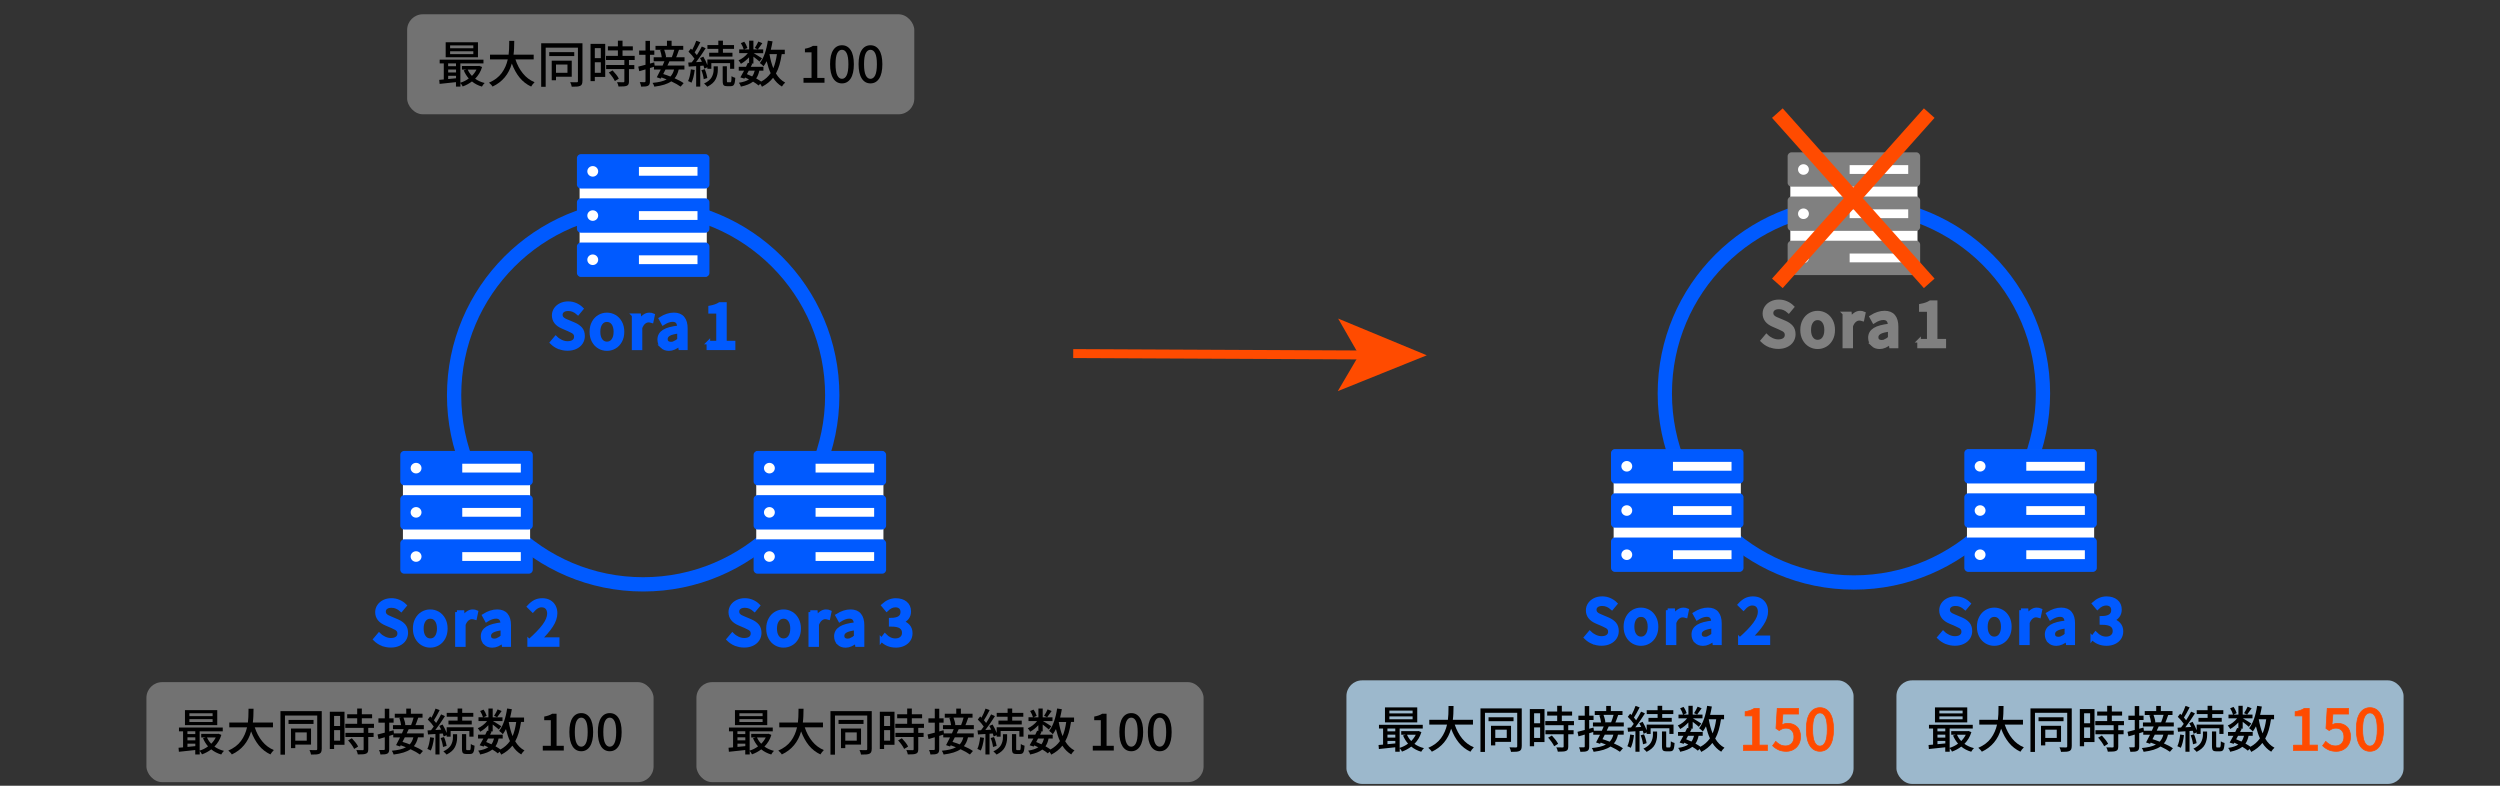 <?xml version="1.0" encoding="UTF-8"?><svg id="_レイヤー_1" xmlns="http://www.w3.org/2000/svg" viewBox="0 0 700 220"><rect x="0" y="0" width="700" height="220" fill="#333333" stroke="none"/><defs><style>.cls-1,.cls-2,.cls-3,.cls-4,.cls-5,.cls-6,.cls-7{stroke-width:0px;}.cls-1,.cls-8,.cls-9{fill:#ff4b00;}.cls-2,.cls-10{fill:#005aff;}.cls-3{fill:#bfe4ff;opacity:.75;}.cls-11{stroke:gray;}.cls-11,.cls-8,.cls-9,.cls-10,.cls-12,.cls-13{stroke-miterlimit:10;}.cls-11,.cls-5{fill:gray;}.cls-4{fill:#000;}.cls-8,.cls-9,.cls-12{stroke:#ff4b00;}.cls-8,.cls-13{stroke-width:4px;}.cls-9{stroke-width:.2px;}.cls-10,.cls-13{stroke:#005aff;}.cls-6{fill:#b3b3b3;opacity:.5;}.cls-7{fill:#fff;}.cls-12{stroke-width:2.5px;}.cls-12,.cls-13{fill:none;}</style></defs><circle class="cls-13" cx="180.09" cy="110.68" r="52.94"/><path class="cls-10" d="M205.93,180.36c-.76-.32-1.43-.77-2-1.34l1.14-1.35c.45.45.96.8,1.55,1.07.58.26,1.17.4,1.75.4.74,0,1.31-.16,1.72-.48s.61-.74.61-1.27c0-.36-.08-.65-.24-.88-.16-.23-.37-.41-.62-.56-.25-.14-.63-.32-1.12-.55l-1.72-.74c-1.68-.71-2.52-1.79-2.52-3.25,0-.64.18-1.22.53-1.74.35-.52.84-.93,1.46-1.23.62-.3,1.31-.45,2.09-.45.72,0,1.4.14,2.05.42.65.28,1.22.66,1.7,1.14l-1.03,1.24c-.4-.36-.83-.63-1.27-.82-.44-.19-.93-.29-1.45-.29-.64,0-1.15.14-1.52.43-.38.29-.56.67-.56,1.15,0,.34.09.62.27.85.18.23.4.41.67.56.26.14.62.3,1.07.48l1.7.72c.81.35,1.43.78,1.87,1.3.44.52.66,1.2.66,2.05,0,.66-.18,1.27-.53,1.82-.35.55-.86.98-1.52,1.3-.66.32-1.43.48-2.3.48s-1.64-.16-2.4-.48Z"/><path class="cls-10" d="M217.24,180.26c-.67-.39-1.2-.95-1.6-1.68-.4-.73-.6-1.59-.6-2.58s.2-1.85.6-2.59c.4-.74.93-1.3,1.6-1.69.67-.39,1.39-.58,2.16-.58s1.49.19,2.16.58c.67.39,1.2.95,1.6,1.69.4.74.6,1.6.6,2.59s-.2,1.85-.6,2.58c-.4.74-.93,1.3-1.6,1.68-.67.39-1.39.58-2.16.58s-1.49-.19-2.16-.58ZM221.13,178.37c.43-.59.64-1.39.64-2.37s-.21-1.78-.64-2.37-1-.89-1.73-.89-1.29.3-1.71.89c-.43.59-.64,1.39-.64,2.37s.21,1.78.64,2.37c.43.59,1,.89,1.71.89s1.31-.3,1.73-.89Z"/><path class="cls-10" d="M226.87,171.37h1.58l.15,1.67h.05c.32-.59.72-1.06,1.19-1.4.47-.34.94-.5,1.44-.5.4,0,.75.07,1.04.2l-.35,1.68c-.32-.1-.63-.15-.92-.15-.43,0-.84.16-1.24.48-.4.32-.73.82-1,1.5v5.77h-1.93v-9.25Z"/><path class="cls-10" d="M234.81,180.11c-.5-.49-.76-1.13-.76-1.94,0-.99.44-1.75,1.32-2.3s2.28-.92,4.21-1.13c-.02-1.35-.61-2.02-1.77-2.02-.8,0-1.69.31-2.67.94l-.72-1.31c1.28-.81,2.52-1.21,3.73-1.21,1.13,0,1.98.34,2.53,1.02.56.68.83,1.65.83,2.9v5.57h-1.58l-.15-1.06h-.07c-.99.85-1.97,1.28-2.94,1.28-.81,0-1.46-.24-1.97-.73ZM238.46,179.05c.35-.17.72-.45,1.13-.82v-2.27c-1.32.16-2.26.4-2.83.74s-.84.78-.84,1.33c0,.44.13.76.4.97.26.21.61.31,1.05.31.38,0,.75-.09,1.09-.26Z"/><path class="cls-10" d="M246.83,179.14l.94-1.24c.89.91,1.86,1.36,2.93,1.36.71,0,1.28-.19,1.71-.56.43-.37.65-.87.65-1.51,0-.73-.28-1.29-.84-1.67-.56-.39-1.5-.58-2.83-.58v-1.43c2.16,0,3.25-.72,3.25-2.17,0-.55-.17-.98-.5-1.3-.34-.31-.8-.48-1.4-.49-.87.01-1.7.4-2.47,1.16l-1.01-1.21c1.11-1,2.29-1.5,3.55-1.5,1.13,0,2.05.28,2.74.85s1.04,1.35,1.04,2.35c0,.7-.19,1.29-.56,1.79-.38.5-.9.87-1.57,1.12v.08c.75.19,1.36.56,1.84,1.09.48.54.71,1.21.71,2,0,.73-.18,1.36-.55,1.89-.37.53-.87.94-1.5,1.23s-1.32.43-2.09.43c-1.68,0-3.03-.57-4.04-1.7Z"/><rect class="cls-7" x="211.75" y="126.5" width="35.61" height="33.91"/><path class="cls-2" d="M247.01,126.26h-34.9c-.6,0-1.1.49-1.1,1.1v7.42c0,.6.49,1.1,1.1,1.1h34.9c.6,0,1.1-.49,1.1-1.1v-7.42c0-.6-.49-1.1-1.1-1.1ZM215.43,132.56c-.84,0-1.52-.66-1.52-1.48s.68-1.48,1.52-1.48,1.52.66,1.52,1.48-.68,1.48-1.52,1.48ZM244.76,132.31h-16.4v-2.47h16.4v2.47Z"/><path class="cls-2" d="M247.01,138.64h-34.9c-.6,0-1.1.49-1.1,1.1v7.42c0,.6.49,1.1,1.1,1.1h34.9c.6,0,1.1-.49,1.1-1.1v-7.42c0-.6-.49-1.1-1.1-1.1ZM215.43,144.94c-.84,0-1.52-.66-1.52-1.48s.68-1.48,1.52-1.48,1.52.66,1.52,1.48-.68,1.48-1.52,1.48ZM244.76,144.69h-16.4v-2.47h16.4v2.47Z"/><path class="cls-2" d="M247.01,151.01h-34.9c-.6,0-1.1.49-1.1,1.1v7.42c0,.6.49,1.1,1.1,1.1h34.9c.6,0,1.1-.49,1.1-1.1v-7.42c0-.6-.49-1.1-1.1-1.1ZM215.43,157.31c-.84,0-1.52-.66-1.52-1.48s.68-1.48,1.52-1.48,1.52.66,1.52,1.48-.68,1.48-1.52,1.48ZM244.76,157.06h-16.4v-2.47h16.4v2.47Z"/><path class="cls-10" d="M107,180.36c-.76-.32-1.43-.77-2-1.34l1.14-1.35c.45.45.96.8,1.55,1.07s1.17.4,1.75.4c.74,0,1.31-.16,1.72-.48.41-.32.61-.74.61-1.27,0-.36-.08-.65-.24-.88-.16-.23-.37-.41-.62-.56-.25-.14-.62-.32-1.12-.55l-1.72-.74c-1.68-.71-2.52-1.79-2.52-3.25,0-.64.18-1.22.53-1.74.35-.52.84-.93,1.45-1.23s1.31-.45,2.09-.45c.72,0,1.4.14,2.05.42.65.28,1.22.66,1.7,1.14l-1.03,1.24c-.4-.36-.83-.63-1.27-.82-.44-.19-.93-.29-1.46-.29-.64,0-1.15.14-1.52.43-.38.29-.56.67-.56,1.15,0,.34.09.62.27.85.18.23.4.41.66.56.26.14.62.3,1.07.48l1.7.72c.81.35,1.43.78,1.87,1.3.44.52.66,1.2.66,2.05,0,.66-.18,1.27-.53,1.82-.35.55-.86.98-1.52,1.3-.66.32-1.43.48-2.3.48s-1.64-.16-2.4-.48Z"/><path class="cls-10" d="M118.31,180.26c-.67-.39-1.2-.95-1.6-1.68-.4-.73-.6-1.59-.6-2.58s.2-1.85.6-2.59c.4-.74.93-1.3,1.6-1.69.67-.39,1.39-.58,2.16-.58s1.49.19,2.16.58c.67.39,1.2.95,1.6,1.69.4.74.6,1.6.6,2.59s-.2,1.85-.6,2.58c-.4.74-.93,1.3-1.6,1.68-.67.39-1.39.58-2.16.58s-1.49-.19-2.16-.58ZM122.21,178.37c.43-.59.64-1.39.64-2.37s-.21-1.78-.64-2.37c-.43-.59-1-.89-1.73-.89s-1.29.3-1.72.89c-.43.59-.64,1.39-.64,2.37s.21,1.78.64,2.37c.43.59,1,.89,1.72.89s1.31-.3,1.73-.89Z"/><path class="cls-10" d="M127.94,171.37h1.58l.15,1.67h.05c.32-.59.72-1.06,1.19-1.4.47-.34.94-.5,1.44-.5.4,0,.75.07,1.04.2l-.35,1.68c-.33-.1-.63-.15-.93-.15-.43,0-.84.16-1.24.48-.4.32-.73.82-1,1.5v5.77h-1.93v-9.25Z"/><path class="cls-10" d="M135.88,180.11c-.5-.49-.76-1.13-.76-1.94,0-.99.44-1.75,1.32-2.3.88-.54,2.28-.92,4.21-1.13-.02-1.35-.61-2.02-1.77-2.02-.8,0-1.69.31-2.67.94l-.72-1.31c1.28-.81,2.52-1.21,3.73-1.21,1.13,0,1.98.34,2.53,1.02.55.68.83,1.65.83,2.9v5.57h-1.58l-.15-1.06h-.07c-.99.85-1.97,1.28-2.94,1.28-.81,0-1.46-.24-1.97-.73ZM139.53,179.05c.35-.17.72-.45,1.13-.82v-2.27c-1.32.16-2.27.4-2.83.74-.56.34-.84.78-.84,1.33,0,.44.13.76.4.97.26.21.61.31,1.05.31.38,0,.75-.09,1.09-.26Z"/><path class="cls-10" d="M148.17,179.49c1.88-1.66,3.28-3.11,4.18-4.34.9-1.23,1.35-2.34,1.35-3.33,0-.7-.18-1.25-.54-1.66-.36-.41-.88-.61-1.56-.61-.83,0-1.64.46-2.44,1.38l-1.09-1.08c.56-.62,1.13-1.08,1.72-1.39.59-.31,1.27-.46,2.04-.46s1.41.15,1.97.46.99.74,1.3,1.3.46,1.21.46,1.95c0,1.12-.4,2.28-1.19,3.49-.79,1.21-1.9,2.5-3.34,3.88.75-.08,1.42-.12,2.02-.12h3.1v1.65h-7.99v-1.13Z"/><rect class="cls-7" x="112.82" y="126.5" width="35.61" height="33.91"/><path class="cls-2" d="M148.08,126.26h-34.9c-.6,0-1.1.49-1.1,1.1v7.42c0,.6.49,1.1,1.1,1.1h34.9c.6,0,1.1-.49,1.1-1.1v-7.42c0-.6-.49-1.1-1.1-1.1ZM116.5,132.56c-.84,0-1.52-.66-1.52-1.48s.68-1.48,1.52-1.48,1.52.66,1.52,1.48-.68,1.48-1.52,1.48ZM145.83,132.31h-16.4v-2.47h16.4v2.47Z"/><path class="cls-2" d="M148.08,138.64h-34.9c-.6,0-1.1.49-1.1,1.1v7.42c0,.6.49,1.1,1.1,1.1h34.9c.6,0,1.1-.49,1.1-1.1v-7.42c0-.6-.49-1.1-1.1-1.1ZM116.5,144.94c-.84,0-1.52-.66-1.52-1.48s.68-1.48,1.52-1.48,1.52.66,1.52,1.48-.68,1.48-1.52,1.48ZM145.83,144.69h-16.4v-2.47h16.4v2.47Z"/><path class="cls-2" d="M148.08,151.01h-34.9c-.6,0-1.1.49-1.1,1.1v7.42c0,.6.49,1.1,1.1,1.1h34.9c.6,0,1.1-.49,1.1-1.1v-7.42c0-.6-.49-1.1-1.1-1.1ZM116.5,157.31c-.84,0-1.52-.66-1.52-1.48s.68-1.48,1.52-1.48,1.52.66,1.52,1.48-.68,1.48-1.52,1.48ZM145.83,157.06h-16.4v-2.47h16.4v2.47Z"/><path class="cls-10" d="M156.47,97.26c-.76-.32-1.43-.77-2-1.34l1.14-1.35c.45.45.96.8,1.55,1.07.58.26,1.17.4,1.75.4.74,0,1.31-.16,1.72-.48.41-.32.61-.74.61-1.27,0-.36-.08-.65-.24-.88s-.37-.41-.62-.56-.63-.32-1.12-.55l-1.71-.74c-1.68-.71-2.52-1.79-2.52-3.25,0-.64.18-1.22.53-1.74.35-.52.84-.93,1.46-1.23s1.31-.45,2.09-.45c.72,0,1.4.14,2.05.42.65.28,1.22.66,1.7,1.14l-1.03,1.24c-.4-.36-.83-.63-1.27-.82-.44-.19-.93-.29-1.45-.29-.64,0-1.15.14-1.52.43s-.56.67-.56,1.15c0,.34.09.62.27.85.18.23.4.41.66.56s.62.3,1.07.48l1.7.72c.81.35,1.43.78,1.87,1.29.44.52.66,1.2.66,2.05,0,.66-.18,1.27-.53,1.82-.35.55-.86.98-1.52,1.3-.66.32-1.43.48-2.3.48s-1.64-.16-2.4-.48Z"/><path class="cls-10" d="M167.78,97.16c-.67-.39-1.2-.95-1.6-1.68s-.6-1.59-.6-2.58.2-1.85.6-2.59.93-1.3,1.6-1.69c.67-.39,1.39-.58,2.16-.58s1.49.19,2.16.58c.67.39,1.2.95,1.6,1.69.4.74.6,1.6.6,2.59s-.2,1.85-.6,2.58c-.4.73-.93,1.3-1.6,1.68-.67.39-1.39.58-2.16.58s-1.49-.19-2.16-.58ZM171.67,95.27c.43-.59.64-1.38.64-2.37s-.21-1.78-.64-2.37c-.43-.59-1-.89-1.73-.89s-1.29.3-1.71.89c-.43.59-.64,1.38-.64,2.37s.21,1.78.64,2.37c.43.59,1,.89,1.71.89s1.31-.3,1.73-.89Z"/><path class="cls-10" d="M177.4,88.27h1.58l.15,1.67h.05c.32-.59.72-1.06,1.19-1.4.47-.34.94-.5,1.44-.5.4,0,.75.07,1.04.2l-.35,1.68c-.32-.1-.63-.15-.92-.15-.43,0-.84.16-1.24.48-.4.32-.73.82-1,1.51v5.77h-1.93v-9.25Z"/><path class="cls-10" d="M185.34,97.01c-.5-.49-.76-1.14-.76-1.94,0-.99.44-1.75,1.32-2.3s2.28-.92,4.21-1.14c-.02-1.35-.61-2.02-1.77-2.02-.8,0-1.69.31-2.67.94l-.72-1.31c1.28-.81,2.52-1.21,3.73-1.21,1.13,0,1.98.34,2.53,1.02.56.68.83,1.65.83,2.9v5.57h-1.58l-.15-1.06h-.07c-.99.85-1.97,1.28-2.94,1.28-.81,0-1.46-.24-1.97-.73ZM188.99,95.95c.35-.17.72-.45,1.13-.82v-2.27c-1.32.16-2.26.4-2.83.74-.56.34-.84.78-.84,1.33,0,.44.13.76.4.97s.61.31,1.05.31c.38,0,.75-.09,1.09-.26Z"/><path class="cls-10" d="M198.34,95.92h2.71v-8.61h-2.22v-1.23c.58-.11,1.09-.24,1.52-.4.43-.15.82-.34,1.17-.56h1.46v10.8h2.42v1.6h-7.06v-1.6Z"/><rect class="cls-7" x="162.29" y="43.4" width="35.61" height="33.91"/><path class="cls-2" d="M197.54,43.16h-34.9c-.6,0-1.1.49-1.1,1.1v7.42c0,.6.49,1.1,1.1,1.1h34.9c.6,0,1.1-.49,1.1-1.1v-7.42c0-.6-.49-1.1-1.1-1.1ZM165.97,49.46c-.84,0-1.52-.66-1.52-1.48s.68-1.48,1.52-1.48,1.52.66,1.52,1.48-.68,1.48-1.52,1.48ZM195.3,49.21h-16.4v-2.47h16.4v2.47Z"/><path class="cls-2" d="M197.54,55.54h-34.9c-.6,0-1.1.49-1.1,1.1v7.42c0,.6.49,1.1,1.1,1.1h34.9c.6,0,1.1-.49,1.1-1.1v-7.42c0-.6-.49-1.1-1.1-1.1ZM165.97,61.84c-.84,0-1.52-.66-1.52-1.48s.68-1.48,1.52-1.48,1.52.66,1.52,1.48-.68,1.48-1.52,1.48ZM195.3,61.59h-16.4v-2.47h16.4v2.47Z"/><path class="cls-2" d="M197.54,67.91h-34.9c-.6,0-1.1.49-1.1,1.1v7.42c0,.6.49,1.1,1.1,1.1h34.9c.6,0,1.1-.49,1.1-1.1v-7.42c0-.6-.49-1.1-1.1-1.1ZM165.97,74.21c-.84,0-1.52-.66-1.52-1.48s.68-1.48,1.52-1.48,1.52.66,1.52,1.48-.68,1.48-1.52,1.48ZM195.3,73.96h-16.4v-2.47h16.4v2.47Z"/><rect class="cls-6" x="114" y="4" width="142" height="28" rx="4.4" ry="4.4"/><path class="cls-4" d="M134.99,18.75c-.38,1.27-1.03,2.37-1.95,3.29.76.55,1.65.95,2.67,1.2-.13.11-.27.27-.42.47-.15.2-.27.38-.35.54-1.06-.31-1.99-.79-2.79-1.44-.76.58-1.62,1.05-2.59,1.4-.07-.14-.16-.3-.28-.49-.12-.19-.24-.34-.36-.46v.99h-1.25v-1.25c-2.2.24-3.73.41-4.58.49l-.1-1.13,1.27-.11v-4.49h-1.15v-1.06h12.26v1.06h-6.47v5.4c.84-.25,1.62-.64,2.35-1.18-.58-.66-1.05-1.42-1.41-2.28l.76-.21h-1.26v-1.01h4.61l.22-.04.8.31ZM133.83,11.84v4.19h-9.04v-4.19h9.04ZM127.68,17.75h-2.2v.78h2.2v-.78ZM125.49,19.46v.83h2.2v-.83h-2.2ZM125.49,22.13l2.2-.21v-.7h-2.2v.91ZM132.53,13.52v-.8h-6.5v.8h6.5ZM132.53,15.16v-.81h-6.5v.81h6.5ZM130.96,19.49c.28.64.67,1.23,1.18,1.76.53-.53.96-1.12,1.27-1.76h-2.45Z"/><path class="cls-4" d="M144.32,16.63c.49,1.51,1.19,2.82,2.09,3.93s1.99,1.93,3.27,2.46c-.16.14-.33.33-.52.57-.19.24-.34.46-.44.65-1.27-.59-2.35-1.43-3.23-2.51-.88-1.09-1.61-2.4-2.18-3.94-.85,3.01-2.65,5.16-5.4,6.45-.1-.18-.25-.37-.44-.57-.19-.21-.38-.38-.55-.52,1.55-.67,2.73-1.57,3.55-2.69.82-1.12,1.38-2.39,1.7-3.82h-4.97v-1.34h5.21c.06-.53.11-1.05.13-1.55.02-.5.03-1.11.04-1.82v-.49h1.41c0,.8-.03,1.5-.05,2.08-.02.58-.07,1.18-.15,1.78h5.64v1.34h-5.11Z"/><path class="cls-4" d="M163.08,22.69c0,.37-.05.67-.15.88s-.26.37-.48.47-.52.17-.88.2c-.36.03-.86.04-1.48.04-.03-.18-.09-.39-.17-.64-.09-.25-.18-.46-.27-.63.32.02.76.03,1.33.03h.52c.12,0,.21-.04.25-.08.05-.05.07-.13.07-.25v-9.37h-9.03v10.96h-1.26v-12.19h11.56v10.6ZM160.79,14.59v1.11h-7v-1.11h7ZM160.09,21.49h-4.41v.98h-1.2v-5.49h5.61v4.51ZM158.89,18.07h-3.21v2.32h3.21v-2.32Z"/><path class="cls-4" d="M169.46,12.29v9.25h-2.91v1.18h-1.2v-10.43h4.12ZM168.23,13.47h-1.68v2.81h1.68v-2.81ZM166.55,20.38h1.68v-2.95h-1.68v2.95ZM176.11,16.81v1.4h1.5v1.15h-1.5v3.44c0,.35-.05.61-.14.8-.09.19-.25.33-.48.42-.22.09-.5.15-.84.17s-.82.04-1.46.04c-.03-.17-.08-.37-.16-.6-.08-.23-.17-.44-.26-.62.52.02,1.11.03,1.76.03.11,0,.19-.03.23-.07.04-.04.06-.1.06-.2v-3.42h-5.1v-1.15h5.1v-1.4h-5.14v-1.15h3.33v-1.54h-2.8v-1.13h2.8v-1.6h1.3v1.6h2.88v1.13h-2.88v1.54h3.4v1.15h-1.62ZM171.52,19.71c.36.38.71.79,1.04,1.21s.56.8.71,1.11l-1.11.67c-.14-.33-.37-.71-.69-1.16-.32-.45-.66-.86-1-1.23l1.05-.6Z"/><path class="cls-4" d="M187.44,17.15c-.06.14-.12.28-.18.41-.07.14-.13.27-.2.41l-.18.38h4.76v1.11h-1.6c-.24,1.03-.62,1.85-1.15,2.46,1.08.47,1.93.92,2.53,1.36l-.84.98c-.64-.47-1.52-.96-2.63-1.48-.53.37-1.18.68-1.95.92-.77.24-1.7.43-2.78.57-.05-.18-.12-.37-.22-.57-.1-.21-.19-.37-.29-.49.89-.08,1.65-.21,2.3-.36.65-.16,1.2-.36,1.66-.62-.38-.16-.87-.34-1.47-.55l-.18.34-1.12-.38c.33-.6.7-1.32,1.11-2.17h-1.9v-.77l-1.13.35v3.7c0,.35-.04.62-.12.81-.08.2-.22.35-.41.45-.2.1-.44.17-.73.2-.29.03-.69.05-1.2.05-.02-.17-.07-.38-.14-.62-.07-.25-.15-.46-.24-.64.39,0,.84.01,1.34.01.09,0,.16-.02.2-.06.04-.04.06-.11.06-.2v-3.32l-1.75.5-.28-1.27c.49-.11,1.17-.28,2.03-.52v-2.8h-1.78v-1.2h1.78v-2.7h1.25v2.7h1.22v1.2h-1.22v2.46l1.2-.34.11.9h2.23l.15-.35.36-.85h-3.01v-1.13h2.27c-.04-.3-.1-.63-.18-.99-.08-.36-.18-.7-.29-.99l.46-.1h-1.75v-1.11h3.21v-1.43h1.3v1.43h3.26v1.11h-1.2l-.2.55c-.24.71-.44,1.22-.59,1.54h2.35v1.13h-4.23ZM186.34,19.46c-.15.3-.36.72-.64,1.27.52.15,1.19.38,2.02.7.48-.51.82-1.17,1.02-1.97h-2.39ZM185.98,13.93c.13.34.24.69.34,1.07.1.38.16.7.17.96l-.24.06h1.86c.26-.65.49-1.35.69-2.09h-2.83Z"/><path class="cls-4" d="M194.52,19.6c-.21,1.59-.52,2.77-.91,3.56-.09-.07-.24-.14-.43-.24s-.37-.17-.52-.22c.37-.77.63-1.87.78-3.28l1.08.18ZM196.07,18.44v5.81h-1.15v-5.73l-.97.06c-.55.04-.92.06-1.11.07l-.13-1.13.98-.06c.31-.4.56-.74.76-1.02-.37-.58-.93-1.24-1.67-1.97l.66-.87.38.36c.21-.39.42-.82.63-1.28.21-.46.37-.88.5-1.27l1.15.42c-.64,1.26-1.18,2.21-1.6,2.84.26.29.47.54.62.76.57-.89,1.03-1.69,1.39-2.41l1.08.49c-.94,1.5-1.84,2.8-2.7,3.89l1.65-.1c-.12-.29-.3-.64-.53-1.05l.92-.39c.22.36.44.76.64,1.19.21.43.37.83.5,1.19v-1.6h7.52v2.62h-1.16v-1.58h-5.25v1.58h-1.11v-.43l-.84.39c-.06-.24-.14-.53-.25-.85l-.92.07ZM197.33,19.38c.17.38.32.81.45,1.27s.23.87.27,1.2l-1.01.31c-.03-.33-.1-.73-.22-1.2-.12-.47-.27-.91-.43-1.31l.94-.28ZM199.81,18.58h1.18v.97c0,.93-.2,1.81-.6,2.62-.4.82-1.18,1.52-2.34,2.11-.11-.13-.25-.28-.43-.46-.17-.17-.33-.31-.48-.43,1.06-.51,1.78-1.11,2.14-1.78.36-.67.54-1.37.54-2.1v-.94ZM201.13,14.77v-1.08h-3.05v-1.08h3.05v-1.22h1.29v1.22h3.11v1.08h-3.11v1.08h2.67v1.08h-6.52v-1.08h2.56ZM204.5,23.04c.09,0,.16-.04.2-.12.04-.08.07-.24.09-.47.02-.23.03-.61.04-1.12.12.09.28.18.48.27s.39.16.57.2c-.04.63-.1,1.1-.18,1.44-.08.33-.21.56-.38.69-.17.13-.4.2-.7.2h-1.01c-.35,0-.62-.04-.8-.13-.18-.09-.3-.24-.36-.45-.07-.21-.1-.52-.1-.93v-4.06h1.18v4.06c0,.19.01.3.04.35.03.05.1.07.22.07h.7Z"/><path class="cls-4" d="M218.88,15.16c-.17,1.13-.38,2.14-.64,3.02-.26.89-.59,1.69-.98,2.39.69,1.16,1.55,2.01,2.59,2.55-.15.13-.32.31-.5.52-.18.22-.32.42-.41.59-.98-.58-1.81-1.4-2.48-2.45-.79,1.02-1.83,1.85-3.11,2.51-.12-.25-.28-.53-.49-.83l-.46.48c-.35-.32-.87-.68-1.55-1.08-.77.62-1.91,1.08-3.4,1.39-.05-.18-.12-.37-.23-.58-.11-.21-.22-.38-.33-.5,1.23-.19,2.17-.5,2.83-.94-.49-.24-.85-.42-1.11-.53l-.18.32-1.13-.35c.21-.35.56-.98,1.05-1.89h-1.5v-1.08h2.03c.14-.27.31-.64.52-1.11l.34.07v-1.62c-.69.75-1.45,1.36-2.28,1.83-.08-.15-.19-.32-.32-.51s-.25-.35-.36-.47c.47-.19.94-.46,1.41-.83.47-.36.88-.76,1.21-1.18h-2.42v-1.05h1.26c-.06-.23-.16-.51-.31-.84-.15-.33-.31-.63-.49-.92l.94-.39c.2.26.38.56.54.88.16.33.28.62.36.87l-.92.41h1.4v-2.46h1.2v2.46h2.74v1.05h-2.67c.31.18.73.43,1.27.76.54.33.89.56,1.07.69l-.7.91c-.32-.3-.89-.76-1.71-1.39v1.92h-.7l.38.08-.41.84h3.53v1.08h-1.15c-.19.9-.48,1.62-.88,2.18.53.29,1,.58,1.41.88,1.07-.58,1.96-1.36,2.65-2.35-.42-.89-.79-2.01-1.12-3.36-.31.6-.6,1.07-.87,1.43-.09-.11-.25-.26-.47-.46-.22-.19-.41-.34-.57-.45.55-.69,1.01-1.58,1.39-2.67.37-1.09.66-2.29.85-3.6l1.32.2c-.16.92-.32,1.7-.49,2.34h3.91v1.23h-.83ZM209.65,19.8l-.31.57-.21.39c.61.24,1.1.46,1.47.64.31-.4.55-.94.73-1.61h-1.68ZM213.45,12.1l-.41.57c-.44.62-.72,1-.84,1.16l-.87-.39c.18-.25.36-.55.55-.9.19-.35.34-.65.45-.91l1.12.46ZM215.45,15.16c.28,1.58.64,2.89,1.08,3.95.46-1.07.79-2.39,1.01-3.95h-2.09Z"/><path class="cls-4" d="M224.98,21.83h2.25v-7.17h-1.85v-1.02c.48-.09.91-.2,1.27-.33s.68-.28.97-.47h1.22v8.99h2.02v1.33h-5.88v-1.33Z"/><path class="cls-4" d="M233.31,21.97c-.59-.91-.89-2.25-.89-4s.3-3.07.89-3.96,1.41-1.34,2.44-1.34,1.85.45,2.44,1.35.89,2.22.89,3.96-.3,3.09-.89,4-1.41,1.37-2.44,1.37-1.85-.46-2.44-1.37ZM237.07,21.08c.32-.66.48-1.7.48-3.11s-.16-2.43-.48-3.07c-.32-.64-.76-.96-1.32-.96s-1,.32-1.32.96c-.32.64-.48,1.66-.48,3.07s.16,2.46.48,3.11c.32.66.76.99,1.32.99s1-.33,1.32-.99Z"/><path class="cls-4" d="M241.29,21.97c-.59-.91-.89-2.25-.89-4s.3-3.07.89-3.96,1.41-1.34,2.44-1.34,1.85.45,2.44,1.35.89,2.22.89,3.96-.3,3.09-.89,4-1.41,1.37-2.44,1.37-1.85-.46-2.44-1.37ZM245.05,21.08c.32-.66.48-1.7.48-3.11s-.16-2.43-.48-3.07c-.32-.64-.76-.96-1.32-.96s-1,.32-1.32.96c-.32.64-.48,1.66-.48,3.07s.16,2.46.48,3.11c.32.66.76.99,1.32.99s1-.33,1.32-.99Z"/><rect class="cls-6" x="41" y="191" width="142" height="28" rx="4.4" ry="4.4"/><path class="cls-4" d="M61.99,205.75c-.38,1.27-1.03,2.37-1.95,3.29.76.55,1.65.95,2.67,1.21-.13.11-.27.27-.42.47-.15.2-.27.38-.35.54-1.06-.31-1.99-.79-2.79-1.44-.76.58-1.62,1.05-2.59,1.4-.07-.14-.16-.3-.28-.49-.12-.19-.24-.34-.36-.46v.99h-1.25v-1.25c-2.2.24-3.73.41-4.58.49l-.1-1.13,1.27-.11v-4.49h-1.15v-1.06h12.26v1.06h-6.47v5.4c.84-.25,1.62-.64,2.35-1.18-.58-.66-1.05-1.42-1.41-2.28l.76-.21h-1.26v-1.01h4.61l.22-.04.8.31ZM60.83,198.84v4.19h-9.04v-4.19h9.04ZM54.68,204.75h-2.2v.78h2.2v-.78ZM52.49,206.46v.83h2.2v-.83h-2.2ZM52.49,209.13l2.2-.21v-.7h-2.2v.91ZM59.53,200.52v-.8h-6.5v.8h6.5ZM59.53,202.16v-.81h-6.5v.81h6.5ZM57.96,206.49c.28.64.67,1.23,1.18,1.76.53-.53.96-1.12,1.27-1.76h-2.45Z"/><path class="cls-4" d="M71.32,203.63c.49,1.51,1.19,2.82,2.09,3.93s1.99,1.93,3.27,2.46c-.16.14-.33.33-.52.57-.19.24-.34.46-.44.65-1.27-.59-2.35-1.43-3.23-2.51-.88-1.09-1.61-2.4-2.18-3.94-.85,3.01-2.65,5.16-5.4,6.46-.1-.18-.25-.37-.44-.57-.19-.21-.38-.38-.55-.52,1.55-.67,2.73-1.57,3.55-2.69.82-1.12,1.38-2.39,1.7-3.82h-4.97v-1.34h5.21c.06-.53.11-1.05.13-1.55.02-.5.03-1.11.04-1.82v-.49h1.41c0,.8-.03,1.5-.05,2.08s-.07,1.18-.15,1.78h5.64v1.34h-5.11Z"/><path class="cls-4" d="M90.08,209.69c0,.37-.05.67-.15.88-.1.21-.26.37-.48.47-.22.1-.52.17-.88.2-.36.03-.86.04-1.48.04-.03-.18-.09-.39-.17-.64-.09-.25-.18-.46-.27-.63.32.02.76.03,1.33.03h.52c.12,0,.21-.04.25-.08.05-.05.07-.13.07-.25v-9.37h-9.03v10.96h-1.26v-12.19h11.56v10.6ZM87.79,201.59v1.11h-7v-1.11h7ZM87.09,208.49h-4.41v.98h-1.2v-5.49h5.61v4.51ZM85.89,205.07h-3.21v2.32h3.21v-2.32Z"/><path class="cls-4" d="M96.46,199.29v9.25h-2.91v1.18h-1.2v-10.43h4.12ZM95.23,200.47h-1.68v2.81h1.68v-2.81ZM93.55,207.38h1.68v-2.95h-1.68v2.95ZM103.11,203.81v1.4h1.5v1.15h-1.5v3.44c0,.35-.05.61-.14.8-.09.19-.25.33-.48.42-.22.09-.5.15-.84.18s-.82.04-1.46.04c-.03-.17-.08-.37-.16-.6-.08-.23-.17-.44-.26-.62.52.02,1.11.03,1.76.03.11,0,.19-.03.23-.07.04-.04.06-.1.06-.2v-3.42h-5.1v-1.15h5.1v-1.4h-5.14v-1.15h3.33v-1.54h-2.8v-1.13h2.8v-1.6h1.3v1.6h2.88v1.13h-2.88v1.54h3.4v1.15h-1.62ZM98.52,206.71c.36.38.71.79,1.04,1.21s.56.8.71,1.11l-1.11.67c-.14-.33-.37-.71-.69-1.16-.32-.45-.66-.86-1-1.23l1.05-.6Z"/><path class="cls-4" d="M114.44,204.15c-.06.14-.12.28-.18.41-.07.14-.13.27-.2.41l-.18.38h4.76v1.11h-1.6c-.24,1.03-.62,1.85-1.15,2.46,1.08.47,1.93.92,2.53,1.36l-.84.98c-.64-.47-1.52-.96-2.63-1.48-.53.37-1.18.68-1.95.92-.77.24-1.7.43-2.78.57-.05-.18-.12-.37-.22-.57s-.19-.37-.29-.49c.89-.08,1.65-.21,2.3-.36.65-.16,1.2-.36,1.66-.62-.38-.16-.87-.34-1.47-.55l-.18.34-1.12-.38c.33-.6.7-1.32,1.11-2.17h-1.9v-.77l-1.13.35v3.7c0,.34-.04.62-.12.81-.08.2-.22.34-.41.45-.2.1-.44.17-.73.2-.29.03-.69.05-1.2.05-.02-.17-.07-.38-.14-.62-.07-.25-.15-.46-.24-.64.39,0,.84.01,1.34.01.09,0,.16-.02.2-.06.04-.04.06-.11.06-.2v-3.32l-1.75.5-.28-1.27c.49-.11,1.17-.29,2.03-.52v-2.8h-1.78v-1.2h1.78v-2.7h1.25v2.7h1.22v1.2h-1.22v2.46l1.2-.34.11.9h2.23l.15-.35.36-.85h-3.01v-1.13h2.27c-.04-.3-.1-.63-.18-.99-.08-.36-.18-.7-.29-.99l.46-.1h-1.75v-1.11h3.21v-1.43h1.3v1.43h3.26v1.11h-1.2l-.2.55c-.24.71-.44,1.22-.59,1.54h2.35v1.13h-4.23ZM113.34,206.46c-.15.3-.36.72-.64,1.27.52.15,1.19.38,2.02.7.48-.51.82-1.17,1.02-1.97h-2.39ZM112.98,200.93c.13.34.24.69.34,1.07s.16.7.17.96l-.24.06h1.86c.26-.65.49-1.35.69-2.09h-2.83Z"/><path class="cls-4" d="M121.52,206.6c-.21,1.59-.52,2.77-.91,3.56-.09-.07-.24-.14-.43-.24s-.37-.17-.52-.22c.37-.77.63-1.87.78-3.28l1.08.18ZM123.07,205.44v5.81h-1.15v-5.73l-.97.06c-.55.04-.92.06-1.11.07l-.13-1.13.98-.06c.31-.4.56-.74.76-1.02-.37-.58-.93-1.24-1.67-1.97l.66-.87.38.36c.21-.39.42-.82.63-1.28.21-.46.37-.88.5-1.27l1.15.42c-.64,1.26-1.18,2.21-1.6,2.84.26.29.47.54.62.76.57-.89,1.03-1.69,1.39-2.41l1.08.49c-.94,1.5-1.84,2.8-2.7,3.89l1.65-.1c-.12-.29-.3-.64-.53-1.05l.92-.39c.22.36.44.76.64,1.19.21.43.37.83.5,1.19v-1.6h7.52v2.62h-1.16v-1.58h-5.25v1.58h-1.11v-.43l-.84.39c-.06-.24-.14-.53-.25-.85l-.92.07ZM124.33,206.38c.17.38.32.81.45,1.27s.23.87.27,1.2l-1.01.31c-.03-.33-.1-.73-.22-1.2-.12-.47-.27-.91-.43-1.31l.94-.28ZM126.81,205.58h1.18v.97c0,.93-.2,1.81-.6,2.62-.4.82-1.18,1.52-2.34,2.11-.11-.13-.25-.28-.43-.46-.17-.17-.33-.31-.48-.43,1.06-.51,1.78-1.11,2.14-1.78.36-.67.54-1.37.54-2.1v-.94ZM128.13,201.77v-1.08h-3.05v-1.08h3.05v-1.22h1.29v1.22h3.11v1.08h-3.11v1.08h2.67v1.08h-6.52v-1.08h2.56ZM131.5,210.04c.09,0,.16-.04.2-.12s.07-.24.09-.47c.02-.23.03-.61.04-1.12.12.09.28.18.48.27.2.09.39.16.57.2-.04.63-.1,1.1-.18,1.43-.08.33-.21.56-.38.69s-.4.2-.7.2h-1.01c-.35,0-.62-.04-.8-.13s-.3-.24-.36-.45c-.07-.21-.1-.52-.1-.93v-4.06h1.18v4.06c0,.19.01.3.04.35.03.05.1.07.22.07h.7Z"/><path class="cls-4" d="M145.88,202.16c-.17,1.13-.38,2.14-.64,3.02-.26.89-.59,1.69-.98,2.39.69,1.16,1.55,2.01,2.59,2.55-.15.13-.32.31-.5.52-.18.22-.32.42-.41.6-.98-.58-1.81-1.4-2.48-2.45-.79,1.02-1.83,1.85-3.11,2.51-.12-.25-.28-.53-.49-.83l-.46.48c-.35-.32-.87-.68-1.55-1.08-.77.62-1.91,1.08-3.4,1.39-.05-.18-.12-.37-.23-.58-.11-.21-.22-.38-.33-.5,1.23-.19,2.17-.5,2.83-.94-.49-.24-.85-.42-1.11-.53l-.18.32-1.13-.35c.21-.35.56-.98,1.05-1.89h-1.5v-1.08h2.03c.14-.27.31-.64.52-1.11l.34.07v-1.62c-.69.75-1.45,1.36-2.28,1.83-.08-.15-.19-.32-.32-.51s-.25-.35-.36-.47c.47-.19.94-.46,1.41-.83.47-.36.88-.76,1.21-1.18h-2.42v-1.05h1.26c-.06-.23-.16-.51-.31-.84-.15-.33-.31-.63-.49-.92l.94-.39c.2.26.38.56.54.88.16.33.28.62.36.87l-.92.41h1.4v-2.46h1.2v2.46h2.74v1.05h-2.67c.31.18.73.43,1.27.76s.89.55,1.07.69l-.7.91c-.32-.3-.89-.76-1.71-1.39v1.92h-.7l.38.08-.41.84h3.53v1.08h-1.15c-.19.9-.48,1.62-.88,2.18.53.29,1,.58,1.41.88,1.07-.58,1.96-1.36,2.65-2.35-.42-.89-.79-2.01-1.12-3.36-.31.6-.6,1.07-.87,1.43-.09-.11-.25-.26-.47-.46s-.41-.34-.57-.46c.55-.69,1.01-1.58,1.39-2.67.37-1.09.66-2.29.85-3.6l1.32.2c-.16.92-.32,1.7-.49,2.34h3.91v1.23h-.83ZM136.65,206.8l-.31.57-.21.39c.61.24,1.1.46,1.47.64.31-.4.55-.94.73-1.61h-1.68ZM140.45,199.1l-.41.57c-.44.62-.72,1-.84,1.16l-.87-.39c.18-.25.36-.55.55-.9.19-.34.34-.65.45-.91l1.12.46ZM142.45,202.16c.28,1.58.64,2.89,1.08,3.95.46-1.07.79-2.39,1.01-3.95h-2.09Z"/><path class="cls-4" d="M151.98,208.83h2.25v-7.17h-1.85v-1.02c.48-.09.91-.2,1.27-.33s.68-.28.97-.47h1.22v8.99h2.02v1.33h-5.88v-1.33Z"/><path class="cls-4" d="M160.31,208.97c-.59-.92-.89-2.25-.89-4s.3-3.07.89-3.96,1.41-1.34,2.44-1.34,1.85.45,2.44,1.35.89,2.22.89,3.96-.3,3.09-.89,4-1.41,1.37-2.44,1.37-1.85-.46-2.44-1.37ZM164.07,208.08c.32-.66.48-1.7.48-3.11s-.16-2.43-.48-3.07c-.32-.64-.76-.96-1.32-.96s-1,.32-1.32.96c-.32.64-.48,1.66-.48,3.07s.16,2.46.48,3.11c.32.66.76.99,1.32.99s1-.33,1.32-.99Z"/><path class="cls-4" d="M168.29,208.97c-.59-.92-.89-2.25-.89-4s.3-3.07.89-3.96,1.41-1.34,2.44-1.34,1.85.45,2.44,1.35.89,2.22.89,3.96-.3,3.09-.89,4-1.41,1.37-2.44,1.37-1.85-.46-2.44-1.37ZM172.05,208.08c.32-.66.48-1.7.48-3.11s-.16-2.43-.48-3.07c-.32-.64-.76-.96-1.32-.96s-1,.32-1.32.96c-.32.64-.48,1.66-.48,3.07s.16,2.46.48,3.11c.32.66.76.99,1.32.99s1-.33,1.32-.99Z"/><rect class="cls-6" x="195" y="191" width="142" height="28" rx="4.4" ry="4.4"/><path class="cls-4" d="M215.99,205.75c-.38,1.27-1.03,2.37-1.95,3.29.76.55,1.65.95,2.67,1.21-.13.11-.27.27-.42.47-.15.2-.27.38-.35.54-1.06-.31-1.99-.79-2.79-1.44-.76.58-1.62,1.05-2.59,1.4-.07-.14-.16-.3-.28-.49-.12-.19-.24-.34-.36-.46v.99h-1.25v-1.25c-2.2.24-3.73.41-4.58.49l-.1-1.13,1.27-.11v-4.49h-1.15v-1.06h12.26v1.06h-6.47v5.4c.84-.25,1.62-.64,2.35-1.18-.58-.66-1.05-1.42-1.41-2.28l.76-.21h-1.26v-1.01h4.61l.22-.04.8.31ZM214.83,198.84v4.19h-9.04v-4.19h9.04ZM208.68,204.75h-2.2v.78h2.2v-.78ZM206.49,206.46v.83h2.2v-.83h-2.2ZM206.49,209.13l2.2-.21v-.7h-2.2v.91ZM213.53,200.52v-.8h-6.5v.8h6.5ZM213.53,202.16v-.81h-6.5v.81h6.5ZM211.96,206.49c.28.64.67,1.23,1.18,1.76.53-.53.96-1.12,1.27-1.76h-2.45Z"/><path class="cls-4" d="M225.32,203.63c.49,1.51,1.19,2.82,2.09,3.93s1.99,1.93,3.27,2.46c-.16.14-.33.33-.52.57-.19.24-.34.46-.44.65-1.27-.59-2.35-1.43-3.23-2.51-.88-1.09-1.61-2.4-2.18-3.94-.85,3.01-2.65,5.16-5.4,6.46-.1-.18-.25-.37-.44-.57-.19-.21-.38-.38-.55-.52,1.55-.67,2.73-1.57,3.55-2.69.82-1.12,1.38-2.39,1.7-3.82h-4.97v-1.34h5.21c.06-.53.11-1.05.13-1.55.02-.5.03-1.11.04-1.82v-.49h1.41c0,.8-.03,1.5-.05,2.08s-.07,1.18-.15,1.78h5.64v1.34h-5.11Z"/><path class="cls-4" d="M244.08,209.69c0,.37-.05.67-.15.88-.1.21-.26.37-.48.47-.22.1-.52.17-.88.2-.36.03-.86.04-1.48.04-.03-.18-.09-.39-.17-.64-.09-.25-.18-.46-.27-.63.32.02.76.03,1.33.03h.52c.12,0,.21-.04.25-.08.05-.05.07-.13.07-.25v-9.37h-9.03v10.96h-1.26v-12.19h11.56v10.6ZM241.79,201.59v1.11h-7v-1.11h7ZM241.09,208.49h-4.41v.98h-1.2v-5.49h5.61v4.51ZM239.89,205.07h-3.21v2.32h3.21v-2.32Z"/><path class="cls-4" d="M250.46,199.29v9.25h-2.91v1.18h-1.2v-10.43h4.12ZM249.23,200.47h-1.68v2.81h1.68v-2.81ZM247.55,207.38h1.68v-2.95h-1.68v2.95ZM257.11,203.81v1.4h1.5v1.15h-1.5v3.44c0,.35-.05.61-.14.8-.09.19-.25.33-.48.42-.22.09-.5.15-.84.18s-.82.04-1.46.04c-.03-.17-.08-.37-.16-.6-.08-.23-.17-.44-.26-.62.52.02,1.11.03,1.76.03.11,0,.19-.03.23-.07.04-.04.06-.1.06-.2v-3.42h-5.1v-1.15h5.1v-1.4h-5.14v-1.15h3.33v-1.54h-2.8v-1.13h2.8v-1.6h1.3v1.6h2.88v1.13h-2.88v1.54h3.4v1.15h-1.62ZM252.52,206.71c.36.38.71.79,1.04,1.21s.56.8.71,1.11l-1.11.67c-.14-.33-.37-.71-.69-1.16-.32-.45-.66-.86-1-1.23l1.05-.6Z"/><path class="cls-4" d="M268.44,204.15c-.06.14-.12.28-.18.41-.07.14-.13.27-.2.41l-.18.38h4.76v1.11h-1.6c-.24,1.03-.62,1.85-1.15,2.46,1.08.47,1.93.92,2.53,1.36l-.84.98c-.64-.47-1.52-.96-2.63-1.48-.53.37-1.18.68-1.95.92-.77.24-1.7.43-2.78.57-.05-.18-.12-.37-.22-.57s-.19-.37-.29-.49c.89-.08,1.65-.21,2.3-.36.65-.16,1.2-.36,1.66-.62-.38-.16-.87-.34-1.47-.55l-.18.34-1.12-.38c.33-.6.7-1.32,1.11-2.17h-1.9v-.77l-1.13.35v3.7c0,.34-.04.62-.12.81-.08.2-.22.34-.41.45-.2.1-.44.17-.73.2-.29.03-.69.05-1.2.05-.02-.17-.07-.38-.14-.62-.07-.25-.15-.46-.24-.64.39,0,.84.01,1.34.01.09,0,.16-.02.2-.06.04-.04.06-.11.06-.2v-3.32l-1.75.5-.28-1.27c.49-.11,1.17-.29,2.03-.52v-2.8h-1.78v-1.2h1.78v-2.7h1.25v2.7h1.22v1.2h-1.22v2.46l1.2-.34.11.9h2.23l.15-.35.36-.85h-3.01v-1.13h2.27c-.04-.3-.1-.63-.18-.99-.08-.36-.18-.7-.29-.99l.46-.1h-1.75v-1.11h3.21v-1.43h1.3v1.43h3.26v1.11h-1.2l-.2.55c-.24.71-.44,1.22-.59,1.54h2.35v1.13h-4.23ZM267.34,206.46c-.15.3-.36.72-.64,1.27.52.15,1.19.38,2.02.7.48-.51.82-1.17,1.02-1.97h-2.39ZM266.98,200.93c.13.34.24.69.34,1.07s.16.7.17.96l-.24.06h1.86c.26-.65.49-1.35.69-2.09h-2.83Z"/><path class="cls-4" d="M275.52,206.6c-.21,1.59-.52,2.77-.91,3.56-.09-.07-.24-.14-.43-.24s-.37-.17-.52-.22c.37-.77.63-1.87.78-3.28l1.08.18ZM277.07,205.44v5.81h-1.15v-5.73l-.97.06c-.55.04-.92.06-1.11.07l-.13-1.13.98-.06c.31-.4.56-.74.76-1.02-.37-.58-.93-1.24-1.67-1.97l.66-.87.38.36c.21-.39.42-.82.63-1.28.21-.46.37-.88.5-1.27l1.15.42c-.64,1.26-1.18,2.21-1.6,2.84.26.29.47.54.62.76.57-.89,1.03-1.69,1.39-2.41l1.08.49c-.94,1.5-1.84,2.8-2.7,3.89l1.65-.1c-.12-.29-.3-.64-.53-1.05l.92-.39c.22.36.44.76.64,1.19.21.43.37.83.5,1.19v-1.6h7.52v2.62h-1.16v-1.58h-5.25v1.58h-1.11v-.43l-.84.39c-.06-.24-.14-.53-.25-.85l-.92.07ZM278.33,206.38c.17.38.32.81.45,1.27s.23.87.27,1.2l-1.01.31c-.03-.33-.1-.73-.22-1.2-.12-.47-.27-.91-.43-1.31l.94-.28ZM280.81,205.58h1.18v.97c0,.93-.2,1.81-.6,2.62-.4.82-1.18,1.52-2.34,2.11-.11-.13-.25-.28-.43-.46-.17-.17-.33-.31-.48-.43,1.06-.51,1.78-1.11,2.14-1.78.36-.67.54-1.37.54-2.1v-.94ZM282.13,201.77v-1.08h-3.05v-1.08h3.05v-1.22h1.29v1.22h3.11v1.08h-3.11v1.08h2.67v1.08h-6.52v-1.08h2.56ZM285.5,210.04c.09,0,.16-.04.2-.12s.07-.24.09-.47c.02-.23.03-.61.04-1.12.12.09.28.18.48.27.2.09.39.16.57.2-.04.63-.1,1.1-.18,1.43-.08.33-.21.56-.38.69s-.4.2-.7.2h-1.01c-.35,0-.62-.04-.8-.13s-.3-.24-.36-.45c-.07-.21-.1-.52-.1-.93v-4.06h1.18v4.06c0,.19.01.3.04.35.03.05.1.07.22.07h.7Z"/><path class="cls-4" d="M299.88,202.16c-.17,1.13-.38,2.14-.64,3.02-.26.89-.59,1.69-.98,2.39.69,1.16,1.55,2.01,2.59,2.55-.15.13-.32.31-.5.52-.18.22-.32.42-.41.6-.98-.58-1.81-1.4-2.48-2.45-.79,1.02-1.83,1.85-3.11,2.51-.12-.25-.28-.53-.49-.83l-.46.48c-.35-.32-.87-.68-1.55-1.08-.77.62-1.91,1.08-3.4,1.39-.05-.18-.12-.37-.23-.58-.11-.21-.22-.38-.33-.5,1.23-.19,2.17-.5,2.83-.94-.49-.24-.85-.42-1.11-.53l-.18.32-1.13-.35c.21-.35.56-.98,1.05-1.89h-1.5v-1.08h2.03c.14-.27.31-.64.52-1.11l.34.07v-1.62c-.69.75-1.45,1.36-2.28,1.83-.08-.15-.19-.32-.32-.51s-.25-.35-.36-.47c.47-.19.94-.46,1.41-.83.47-.36.88-.76,1.21-1.18h-2.42v-1.05h1.26c-.06-.23-.16-.51-.31-.84-.15-.33-.31-.63-.49-.92l.94-.39c.2.26.38.56.54.88.16.33.28.62.36.87l-.92.41h1.4v-2.46h1.2v2.46h2.74v1.05h-2.67c.31.18.73.43,1.27.76s.89.55,1.07.69l-.7.91c-.32-.3-.89-.76-1.71-1.39v1.92h-.7l.38.08-.41.84h3.53v1.08h-1.15c-.19.9-.48,1.62-.88,2.18.53.29,1,.58,1.41.88,1.07-.58,1.96-1.36,2.65-2.35-.42-.89-.79-2.01-1.12-3.36-.31.6-.6,1.07-.87,1.43-.09-.11-.25-.26-.47-.46s-.41-.34-.57-.46c.55-.69,1.01-1.58,1.39-2.67.37-1.09.66-2.29.85-3.6l1.32.2c-.16.92-.32,1.7-.49,2.34h3.91v1.23h-.83ZM290.65,206.8l-.31.57-.21.39c.61.24,1.1.46,1.47.64.31-.4.55-.94.73-1.61h-1.68ZM294.45,199.1l-.41.57c-.44.62-.72,1-.84,1.16l-.87-.39c.18-.25.36-.55.55-.9.19-.34.34-.65.45-.91l1.12.46ZM296.45,202.16c.28,1.58.64,2.89,1.08,3.95.46-1.07.79-2.39,1.01-3.95h-2.09Z"/><path class="cls-4" d="M305.98,208.83h2.25v-7.17h-1.85v-1.02c.48-.09.91-.2,1.27-.33s.68-.28.97-.47h1.22v8.99h2.02v1.33h-5.88v-1.33Z"/><path class="cls-4" d="M314.31,208.97c-.59-.92-.89-2.25-.89-4s.3-3.07.89-3.96,1.41-1.34,2.44-1.34,1.85.45,2.44,1.35.89,2.22.89,3.96-.3,3.09-.89,4-1.41,1.37-2.44,1.37-1.85-.46-2.44-1.37ZM318.07,208.08c.32-.66.48-1.7.48-3.11s-.16-2.43-.48-3.07c-.32-.64-.76-.96-1.32-.96s-1,.32-1.32.96c-.32.64-.48,1.66-.48,3.07s.16,2.46.48,3.11c.32.66.76.99,1.32.99s1-.33,1.32-.99Z"/><path class="cls-4" d="M322.29,208.97c-.59-.92-.89-2.25-.89-4s.3-3.07.89-3.96,1.41-1.34,2.44-1.34,1.85.45,2.44,1.35.89,2.22.89,3.96-.3,3.09-.89,4-1.41,1.37-2.44,1.37-1.85-.46-2.44-1.37ZM326.05,208.08c.32-.66.48-1.7.48-3.11s-.16-2.43-.48-3.07c-.32-.64-.76-.96-1.32-.96s-1,.32-1.32.96c-.32.64-.48,1.66-.48,3.07s.16,2.46.48,3.11c.32.66.76.99,1.32.99s1-.33,1.32-.99Z"/><rect class="cls-3" x="377" y="190.5" width="142" height="29" rx="4.4" ry="4.4"/><path class="cls-4" d="M397.99,204.99c-.38,1.27-1.03,2.37-1.95,3.29.76.55,1.65.95,2.67,1.2-.13.11-.27.27-.42.47-.15.2-.27.38-.35.54-1.06-.31-1.99-.79-2.79-1.44-.76.58-1.62,1.05-2.59,1.4-.06-.14-.16-.3-.28-.49-.12-.19-.24-.34-.36-.46v.99h-1.25v-1.25c-2.2.24-3.73.41-4.58.49l-.1-1.13,1.27-.11v-4.49h-1.15v-1.06h12.26v1.06h-6.47v5.4c.84-.25,1.62-.64,2.35-1.18-.58-.66-1.05-1.42-1.41-2.28l.76-.21h-1.26v-1.01h4.61l.22-.04.8.31ZM396.83,198.08v4.19h-9.04v-4.19h9.04ZM390.68,203.99h-2.2v.78h2.2v-.78ZM388.49,205.7v.83h2.2v-.83h-2.2ZM388.49,208.37l2.2-.21v-.7h-2.2v.91ZM395.53,199.76v-.8h-6.5v.8h6.5ZM395.53,201.4v-.81h-6.5v.81h6.5ZM393.96,205.73c.28.64.67,1.23,1.18,1.76.53-.53.96-1.12,1.27-1.76h-2.45Z"/><path class="cls-4" d="M407.32,202.87c.5,1.51,1.19,2.82,2.09,3.93.9,1.11,1.99,1.92,3.27,2.46-.16.14-.33.33-.52.57-.19.24-.34.46-.44.65-1.27-.59-2.35-1.43-3.23-2.51-.88-1.09-1.61-2.4-2.18-3.94-.85,3.01-2.65,5.16-5.4,6.45-.1-.18-.25-.37-.44-.57-.19-.21-.38-.38-.55-.52,1.55-.67,2.73-1.57,3.55-2.69.82-1.12,1.38-2.39,1.7-3.82h-4.97v-1.34h5.21c.07-.53.11-1.05.13-1.55.02-.5.03-1.11.04-1.82v-.49h1.41c0,.8-.03,1.5-.05,2.08-.02.58-.07,1.18-.15,1.79h5.64v1.34h-5.11Z"/><path class="cls-4" d="M426.08,208.93c0,.37-.05.67-.15.88s-.26.37-.48.47c-.22.1-.52.17-.88.2-.36.03-.86.04-1.48.04-.03-.18-.09-.39-.17-.64-.09-.25-.18-.46-.27-.63.32.02.76.03,1.33.03h.52c.12,0,.21-.04.25-.08s.07-.13.07-.25v-9.37h-9.03v10.96h-1.26v-12.19h11.56v10.6ZM423.79,200.83v1.11h-7v-1.11h7ZM423.09,207.73h-4.41v.98h-1.2v-5.49h5.61v4.51ZM421.89,204.31h-3.21v2.32h3.21v-2.32Z"/><path class="cls-4" d="M432.46,198.53v9.25h-2.91v1.18h-1.2v-10.43h4.12ZM431.23,199.71h-1.68v2.81h1.68v-2.81ZM429.55,206.62h1.68v-2.95h-1.68v2.95ZM439.11,203.05v1.4h1.5v1.15h-1.5v3.44c0,.35-.05.61-.14.8-.09.19-.25.33-.48.42-.22.09-.5.15-.84.17s-.82.04-1.46.04c-.03-.17-.08-.37-.16-.59-.08-.23-.17-.44-.26-.62.52.02,1.11.03,1.76.03.11,0,.19-.03.23-.07.04-.04.06-.1.06-.2v-3.42h-5.1v-1.15h5.1v-1.4h-5.14v-1.15h3.33v-1.54h-2.8v-1.13h2.8v-1.6h1.3v1.6h2.88v1.13h-2.88v1.54h3.4v1.15h-1.62ZM434.52,205.95c.36.38.71.79,1.04,1.21.33.43.56.8.71,1.11l-1.11.67c-.14-.33-.37-.71-.69-1.16-.32-.45-.66-.86-1-1.23l1.05-.6Z"/><path class="cls-4" d="M450.44,203.39c-.06.14-.12.28-.18.41s-.13.27-.2.41l-.18.38h4.76v1.11h-1.6c-.24,1.03-.62,1.85-1.15,2.46,1.08.47,1.93.92,2.53,1.36l-.84.98c-.64-.47-1.52-.96-2.63-1.48-.53.37-1.18.68-1.95.92-.77.24-1.7.43-2.78.57-.05-.18-.12-.37-.22-.57s-.19-.37-.29-.49c.89-.08,1.65-.21,2.3-.36.65-.16,1.2-.37,1.66-.62-.38-.16-.87-.34-1.47-.54l-.18.34-1.12-.38c.33-.6.7-1.32,1.11-2.17h-1.9v-.77l-1.13.35v3.7c0,.34-.04.62-.12.81-.08.2-.22.35-.41.45-.2.1-.44.17-.74.2s-.69.05-1.2.05c-.02-.17-.07-.38-.14-.62-.08-.25-.15-.46-.24-.64.39,0,.84.01,1.34.01.09,0,.16-.02.2-.06.04-.04.06-.11.06-.2v-3.32l-1.75.5-.28-1.27c.49-.11,1.17-.28,2.03-.52v-2.8h-1.78v-1.2h1.78v-2.7h1.25v2.7h1.22v1.2h-1.22v2.46l1.2-.34.11.9h2.23l.15-.35.36-.85h-3.01v-1.13h2.27c-.04-.3-.1-.63-.18-.99-.08-.36-.18-.7-.29-.99l.46-.1h-1.75v-1.11h3.21v-1.43h1.3v1.43h3.26v1.11h-1.2l-.2.54c-.24.71-.44,1.22-.59,1.54h2.35v1.13h-4.23ZM449.34,205.7c-.15.3-.36.72-.64,1.27.52.15,1.19.38,2.02.7.48-.51.82-1.17,1.02-1.97h-2.39ZM448.98,200.17c.13.34.25.69.34,1.07.1.38.16.7.17.96l-.24.06h1.86c.26-.65.49-1.35.69-2.09h-2.83Z"/><path class="cls-4" d="M457.52,205.84c-.21,1.59-.52,2.77-.91,3.56-.09-.07-.24-.14-.43-.24-.2-.09-.37-.17-.52-.22.37-.78.63-1.87.79-3.28l1.08.18ZM459.07,204.68v5.81h-1.15v-5.73l-.97.06c-.55.04-.92.06-1.11.07l-.13-1.13.98-.06c.31-.4.56-.74.76-1.02-.37-.58-.93-1.24-1.67-1.97l.66-.87.38.36c.21-.39.42-.82.63-1.28.21-.46.37-.88.5-1.27l1.15.42c-.64,1.26-1.18,2.21-1.6,2.84.26.29.47.54.62.76.57-.89,1.03-1.69,1.39-2.41l1.08.49c-.94,1.5-1.84,2.8-2.7,3.89l1.65-.1c-.12-.29-.3-.64-.53-1.05l.92-.39c.22.36.44.76.64,1.19.21.43.37.83.5,1.19v-1.6h7.52v2.62h-1.16v-1.58h-5.25v1.58h-1.11v-.43l-.84.39c-.06-.24-.14-.53-.25-.85l-.92.07ZM460.33,205.62c.17.38.32.81.45,1.27.14.47.23.87.27,1.2l-1.01.31c-.03-.33-.1-.73-.22-1.2-.12-.47-.27-.91-.43-1.31l.94-.28ZM462.81,204.82h1.18v.97c0,.93-.2,1.81-.59,2.62-.4.82-1.18,1.52-2.34,2.11-.11-.13-.25-.28-.43-.46-.17-.17-.33-.31-.48-.43,1.06-.51,1.78-1.11,2.13-1.78s.54-1.37.54-2.1v-.94ZM464.13,201.01v-1.08h-3.05v-1.08h3.05v-1.22h1.29v1.22h3.11v1.08h-3.11v1.08h2.67v1.08h-6.52v-1.08h2.56ZM467.5,209.28c.09,0,.16-.04.2-.12.04-.08.07-.24.09-.47.02-.23.03-.61.04-1.12.12.09.28.18.48.27.2.09.39.16.57.2-.04.63-.1,1.1-.18,1.44-.08.33-.21.56-.38.69s-.4.2-.7.2h-1.01c-.36,0-.62-.04-.8-.13-.18-.09-.3-.24-.36-.45-.07-.21-.1-.52-.1-.93v-4.06h1.18v4.06c0,.19.01.3.04.35.03.05.1.07.22.07h.7Z"/><path class="cls-4" d="M481.88,201.4c-.17,1.13-.38,2.14-.64,3.02s-.59,1.68-.98,2.39c.69,1.16,1.55,2.01,2.59,2.55-.15.13-.32.31-.5.53s-.32.42-.41.59c-.98-.58-1.81-1.4-2.48-2.45-.79,1.02-1.83,1.85-3.11,2.51-.12-.25-.28-.53-.49-.83l-.46.48c-.35-.32-.87-.68-1.55-1.08-.77.62-1.91,1.08-3.4,1.39-.05-.18-.12-.37-.23-.58-.11-.21-.22-.38-.33-.5,1.23-.19,2.17-.5,2.83-.94-.49-.24-.85-.42-1.11-.53l-.18.32-1.13-.35c.21-.36.56-.98,1.05-1.89h-1.5v-1.08h2.03c.14-.27.31-.64.52-1.11l.34.07v-1.62c-.69.75-1.45,1.36-2.28,1.83-.08-.15-.19-.32-.32-.51s-.25-.35-.36-.47c.47-.19.94-.46,1.41-.83.47-.37.88-.76,1.21-1.18h-2.42v-1.05h1.26c-.06-.23-.16-.51-.31-.84-.15-.33-.31-.63-.49-.92l.94-.39c.2.26.38.56.54.88.16.33.28.62.36.87l-.92.41h1.4v-2.46h1.2v2.46h2.74v1.05h-2.67c.31.18.73.43,1.27.76.54.33.89.56,1.07.69l-.7.91c-.32-.3-.89-.76-1.71-1.39v1.92h-.7l.38.08-.41.84h3.53v1.08h-1.15c-.19.9-.48,1.62-.88,2.18.53.29,1,.58,1.41.88,1.07-.58,1.96-1.36,2.65-2.35-.42-.89-.79-2.01-1.12-3.36-.31.6-.6,1.07-.87,1.43-.09-.11-.25-.26-.47-.46-.22-.19-.41-.34-.57-.45.55-.69,1.01-1.58,1.39-2.67.37-1.09.66-2.29.85-3.6l1.32.2c-.16.92-.32,1.7-.49,2.34h3.91v1.23h-.83ZM472.65,206.04l-.31.57-.21.39c.61.24,1.1.46,1.47.64.31-.4.55-.94.73-1.61h-1.68ZM476.45,198.34l-.41.57c-.44.62-.72,1-.84,1.16l-.87-.39c.18-.25.36-.55.55-.9.19-.34.34-.65.45-.91l1.12.46ZM478.45,201.4c.28,1.58.64,2.89,1.08,3.95.46-1.07.79-2.39,1.01-3.95h-2.09Z"/><path class="cls-9" d="M488.16,208.64h2.58v-8.19h-2.11v-1.17c.55-.11,1.04-.23,1.45-.38.41-.14.78-.32,1.11-.54h1.39v10.27h2.3v1.52h-6.72v-1.52Z"/><path class="cls-9" d="M497.98,209.94c-.62-.28-1.17-.66-1.65-1.14l.88-1.2c.38.38.8.69,1.24.92.44.23.95.34,1.51.34.68,0,1.24-.23,1.68-.68s.66-1.06.66-1.83-.2-1.38-.61-1.82c-.41-.43-.95-.65-1.63-.65-.35,0-.66.05-.93.15-.27.1-.59.28-.96.52l-.9-.59.35-5.6h5.97v1.57h-4.37l-.27,3.02c.28-.14.54-.24.79-.31.25-.07.53-.1.82-.1,1.04,0,1.9.32,2.58.95s1.01,1.56,1.01,2.79c0,.83-.18,1.56-.55,2.18-.37.62-.85,1.09-1.46,1.42-.6.33-1.26.49-1.96.49-.85,0-1.59-.14-2.21-.42Z"/><path class="cls-9" d="M506.79,208.8c-.68-1.05-1.02-2.57-1.02-4.58s.34-3.5,1.02-4.53c.68-1.02,1.61-1.54,2.79-1.54s2.12.51,2.79,1.54c.68,1.03,1.02,2.54,1.02,4.52s-.34,3.53-1.02,4.58-1.61,1.57-2.79,1.57-2.11-.52-2.79-1.57ZM511.09,207.78c.36-.75.54-1.94.54-3.56s-.18-2.78-.54-3.51c-.36-.73-.87-1.1-1.51-1.1s-1.14.37-1.5,1.1c-.36.73-.54,1.9-.54,3.51s.18,2.81.54,3.56c.36.75.87,1.13,1.5,1.13s1.14-.38,1.51-1.13Z"/><rect class="cls-3" x="531" y="190.5" width="142" height="29" rx="4.4" ry="4.4"/><path class="cls-4" d="M551.99,204.99c-.38,1.27-1.03,2.37-1.95,3.29.76.55,1.65.95,2.67,1.2-.13.11-.27.27-.42.47-.15.2-.27.38-.35.54-1.06-.31-1.99-.79-2.79-1.44-.76.58-1.62,1.05-2.59,1.4-.06-.14-.16-.3-.28-.49-.12-.19-.24-.34-.36-.46v.99h-1.25v-1.25c-2.2.24-3.73.41-4.58.49l-.1-1.13,1.27-.11v-4.49h-1.15v-1.06h12.26v1.06h-6.47v5.4c.84-.25,1.62-.64,2.35-1.18-.58-.66-1.05-1.42-1.41-2.28l.76-.21h-1.26v-1.01h4.61l.22-.04.8.31ZM550.83,198.08v4.19h-9.04v-4.19h9.04ZM544.68,203.99h-2.2v.78h2.2v-.78ZM542.49,205.7v.83h2.2v-.83h-2.2ZM542.49,208.37l2.2-.21v-.7h-2.2v.91ZM549.53,199.76v-.8h-6.5v.8h6.5ZM549.53,201.4v-.81h-6.5v.81h6.5ZM547.96,205.73c.28.64.67,1.23,1.18,1.76.53-.53.96-1.12,1.27-1.76h-2.45Z"/><path class="cls-4" d="M561.32,202.87c.5,1.51,1.19,2.82,2.09,3.93.9,1.11,1.99,1.92,3.27,2.46-.16.14-.33.33-.52.57-.19.24-.34.46-.44.65-1.27-.59-2.35-1.43-3.23-2.51-.88-1.09-1.61-2.4-2.18-3.94-.85,3.01-2.65,5.16-5.4,6.45-.1-.18-.25-.37-.44-.57-.19-.21-.38-.38-.55-.52,1.55-.67,2.73-1.57,3.55-2.69.82-1.12,1.38-2.39,1.7-3.82h-4.97v-1.34h5.21c.07-.53.11-1.05.13-1.55.02-.5.03-1.11.04-1.82v-.49h1.41c0,.8-.03,1.5-.05,2.08-.02.58-.07,1.18-.15,1.79h5.64v1.34h-5.11Z"/><path class="cls-4" d="M580.08,208.93c0,.37-.05.67-.15.88s-.26.37-.48.47c-.22.1-.52.17-.88.2-.36.03-.86.04-1.48.04-.03-.18-.09-.39-.17-.64-.09-.25-.18-.46-.27-.63.32.02.76.03,1.33.03h.52c.12,0,.21-.04.25-.08s.07-.13.07-.25v-9.37h-9.03v10.96h-1.26v-12.19h11.56v10.6ZM577.79,200.83v1.11h-7v-1.11h7ZM577.09,207.73h-4.41v.98h-1.2v-5.49h5.61v4.51ZM575.89,204.31h-3.21v2.32h3.21v-2.32Z"/><path class="cls-4" d="M586.46,198.53v9.25h-2.91v1.18h-1.2v-10.43h4.12ZM585.23,199.71h-1.68v2.81h1.68v-2.81ZM583.55,206.62h1.68v-2.95h-1.68v2.95ZM593.11,203.05v1.4h1.5v1.15h-1.5v3.44c0,.35-.05.61-.14.8-.09.19-.25.33-.48.42-.22.09-.5.15-.84.17s-.82.04-1.46.04c-.03-.17-.08-.37-.16-.59-.08-.23-.17-.44-.26-.62.52.02,1.11.03,1.76.03.11,0,.19-.03.23-.07.04-.04.06-.1.06-.2v-3.42h-5.1v-1.15h5.1v-1.4h-5.14v-1.15h3.33v-1.54h-2.8v-1.13h2.8v-1.6h1.3v1.6h2.88v1.13h-2.88v1.54h3.4v1.15h-1.62ZM588.52,205.95c.36.38.71.79,1.04,1.21.33.43.56.8.71,1.11l-1.11.67c-.14-.33-.37-.71-.69-1.16-.32-.45-.66-.86-1-1.23l1.05-.6Z"/><path class="cls-4" d="M604.44,203.39c-.06.14-.12.28-.18.41s-.13.27-.2.41l-.18.38h4.76v1.11h-1.6c-.24,1.03-.62,1.85-1.15,2.46,1.08.47,1.93.92,2.53,1.36l-.84.98c-.64-.47-1.52-.96-2.63-1.48-.53.37-1.18.68-1.95.92-.77.24-1.7.43-2.78.57-.05-.18-.12-.37-.22-.57s-.19-.37-.29-.49c.89-.08,1.65-.21,2.3-.36.65-.16,1.2-.37,1.66-.62-.38-.16-.87-.34-1.47-.54l-.18.34-1.12-.38c.33-.6.7-1.32,1.11-2.17h-1.9v-.77l-1.13.35v3.7c0,.34-.04.62-.12.81-.08.2-.22.35-.41.45-.2.1-.44.17-.74.2s-.69.05-1.2.05c-.02-.17-.07-.38-.14-.62-.08-.25-.15-.46-.24-.64.39,0,.84.01,1.34.01.09,0,.16-.02.2-.06.04-.04.06-.11.06-.2v-3.32l-1.75.5-.28-1.27c.49-.11,1.17-.28,2.03-.52v-2.8h-1.78v-1.2h1.78v-2.7h1.25v2.7h1.22v1.2h-1.22v2.46l1.2-.34.11.9h2.23l.15-.35.36-.85h-3.01v-1.13h2.27c-.04-.3-.1-.63-.18-.99-.08-.36-.18-.7-.29-.99l.46-.1h-1.75v-1.11h3.21v-1.43h1.3v1.43h3.26v1.11h-1.2l-.2.54c-.24.71-.44,1.22-.59,1.54h2.35v1.13h-4.23ZM603.34,205.7c-.15.3-.36.72-.64,1.27.52.15,1.19.38,2.02.7.48-.51.82-1.17,1.02-1.97h-2.39ZM602.98,200.17c.13.34.25.69.34,1.07.1.38.16.7.17.96l-.24.06h1.86c.26-.65.49-1.35.69-2.09h-2.83Z"/><path class="cls-4" d="M611.52,205.84c-.21,1.59-.52,2.77-.91,3.56-.09-.07-.24-.14-.43-.24-.2-.09-.37-.17-.52-.22.37-.78.63-1.87.79-3.28l1.08.18ZM613.07,204.68v5.81h-1.15v-5.73l-.97.06c-.55.04-.92.06-1.11.07l-.13-1.13.98-.06c.31-.4.56-.74.76-1.02-.37-.58-.93-1.24-1.67-1.97l.66-.87.38.36c.21-.39.42-.82.63-1.28.21-.46.37-.88.5-1.27l1.15.42c-.64,1.26-1.18,2.21-1.6,2.84.26.29.47.54.62.76.57-.89,1.03-1.69,1.39-2.41l1.08.49c-.94,1.5-1.84,2.8-2.7,3.89l1.65-.1c-.12-.29-.3-.64-.53-1.05l.92-.39c.22.36.44.76.64,1.19.21.43.37.83.5,1.19v-1.6h7.52v2.62h-1.16v-1.58h-5.25v1.58h-1.11v-.43l-.84.39c-.06-.24-.14-.53-.25-.85l-.92.07ZM614.33,205.62c.17.38.32.81.45,1.27.14.47.23.87.27,1.2l-1.01.31c-.03-.33-.1-.73-.22-1.2-.12-.47-.27-.91-.43-1.31l.94-.28ZM616.81,204.82h1.18v.97c0,.93-.2,1.81-.59,2.62-.4.82-1.18,1.52-2.34,2.11-.11-.13-.25-.28-.43-.46-.17-.17-.33-.31-.48-.43,1.06-.51,1.78-1.11,2.13-1.78s.54-1.37.54-2.1v-.94ZM618.13,201.01v-1.08h-3.05v-1.08h3.05v-1.22h1.29v1.22h3.11v1.08h-3.11v1.08h2.67v1.08h-6.52v-1.08h2.56ZM621.5,209.28c.09,0,.16-.04.2-.12.04-.08.07-.24.09-.47.02-.23.03-.61.04-1.12.12.09.28.18.48.27.2.09.39.16.57.2-.04.63-.1,1.1-.18,1.44-.08.33-.21.56-.38.69s-.4.2-.7.2h-1.01c-.36,0-.62-.04-.8-.13-.18-.09-.3-.24-.36-.45-.07-.21-.1-.52-.1-.93v-4.06h1.18v4.06c0,.19.01.3.04.35.03.05.1.07.22.07h.7Z"/><path class="cls-4" d="M635.88,201.4c-.17,1.13-.38,2.14-.64,3.02s-.59,1.68-.98,2.39c.69,1.16,1.55,2.01,2.59,2.55-.15.13-.32.31-.5.53s-.32.42-.41.59c-.98-.58-1.81-1.4-2.48-2.45-.79,1.02-1.83,1.85-3.11,2.51-.12-.25-.28-.53-.49-.83l-.46.48c-.35-.32-.87-.68-1.55-1.08-.77.62-1.91,1.08-3.4,1.39-.05-.18-.12-.37-.23-.58-.11-.21-.22-.38-.33-.5,1.23-.19,2.17-.5,2.83-.94-.49-.24-.85-.42-1.11-.53l-.18.32-1.13-.35c.21-.36.56-.98,1.05-1.89h-1.5v-1.08h2.03c.14-.27.31-.64.52-1.11l.34.07v-1.62c-.69.75-1.45,1.36-2.28,1.83-.08-.15-.19-.32-.32-.51s-.25-.35-.36-.47c.47-.19.94-.46,1.41-.83.47-.37.88-.76,1.21-1.18h-2.42v-1.05h1.26c-.06-.23-.16-.51-.31-.84-.15-.33-.31-.63-.49-.92l.94-.39c.2.26.38.56.54.88.16.33.28.62.36.87l-.92.41h1.4v-2.46h1.2v2.46h2.74v1.05h-2.67c.31.18.73.43,1.27.76.54.33.89.56,1.07.69l-.7.91c-.32-.3-.89-.76-1.71-1.39v1.92h-.7l.38.08-.41.84h3.53v1.08h-1.15c-.19.9-.48,1.62-.88,2.18.53.29,1,.58,1.41.88,1.07-.58,1.96-1.36,2.65-2.35-.42-.89-.79-2.01-1.12-3.36-.31.6-.6,1.07-.87,1.43-.09-.11-.25-.26-.47-.46-.22-.19-.41-.34-.57-.45.55-.69,1.01-1.58,1.39-2.67.37-1.09.66-2.29.85-3.6l1.32.2c-.16.92-.32,1.7-.49,2.34h3.91v1.23h-.83ZM626.65,206.04l-.31.57-.21.39c.61.24,1.1.46,1.47.64.31-.4.55-.94.73-1.61h-1.68ZM630.45,198.34l-.41.57c-.44.62-.72,1-.84,1.16l-.87-.39c.18-.25.36-.55.55-.9.19-.34.34-.65.45-.91l1.12.46ZM632.45,201.4c.28,1.58.64,2.89,1.08,3.95.46-1.07.79-2.39,1.01-3.95h-2.09Z"/><path class="cls-9" d="M642.16,208.64h2.58v-8.19h-2.11v-1.17c.55-.11,1.04-.23,1.45-.38.41-.14.78-.32,1.11-.54h1.39v10.27h2.3v1.52h-6.72v-1.52Z"/><path class="cls-9" d="M651.98,209.94c-.62-.28-1.17-.66-1.65-1.14l.88-1.2c.38.38.8.69,1.24.92.44.23.95.34,1.51.34.68,0,1.24-.23,1.68-.68s.66-1.06.66-1.83-.2-1.38-.61-1.82c-.41-.43-.95-.65-1.63-.65-.35,0-.66.05-.93.15-.27.1-.59.28-.96.52l-.9-.59.35-5.6h5.97v1.57h-4.37l-.27,3.02c.28-.14.54-.24.79-.31.25-.07.53-.1.82-.1,1.04,0,1.9.32,2.58.95s1.01,1.56,1.01,2.79c0,.83-.18,1.56-.55,2.18-.37.62-.85,1.09-1.46,1.42-.6.33-1.26.49-1.96.49-.85,0-1.59-.14-2.21-.42Z"/><path class="cls-9" d="M660.79,208.8c-.68-1.05-1.02-2.57-1.02-4.58s.34-3.5,1.02-4.53c.68-1.02,1.61-1.54,2.79-1.54s2.12.51,2.79,1.54c.68,1.03,1.02,2.54,1.02,4.52s-.34,3.53-1.02,4.58-1.61,1.57-2.79,1.57-2.11-.52-2.79-1.57ZM665.09,207.78c.36-.75.54-1.94.54-3.56s-.18-2.78-.54-3.51c-.36-.73-.87-1.1-1.51-1.1s-1.14.37-1.5,1.1c-.36.73-.54,1.9-.54,3.51s.18,2.81.54,3.56c.36.75.87,1.13,1.5,1.13s1.14-.38,1.51-1.13Z"/><line class="cls-12" x1="300.5" y1="99" x2="381.85" y2="99.39"/><polygon class="cls-1" points="399.5 99.48 374.58 109.52 380.53 99.39 374.68 89.2 399.5 99.48"/><circle class="cls-13" cx="519.09" cy="110.16" r="52.94"/><path class="cls-10" d="M544.93,179.85c-.76-.32-1.43-.77-2-1.34l1.14-1.35c.45.45.96.8,1.55,1.07.58.26,1.17.4,1.75.4.74,0,1.31-.16,1.72-.48s.61-.74.61-1.27c0-.36-.08-.65-.24-.88-.16-.23-.37-.41-.62-.56-.25-.14-.63-.32-1.12-.55l-1.72-.74c-1.68-.71-2.52-1.79-2.52-3.25,0-.64.18-1.22.53-1.74.35-.52.84-.93,1.46-1.23.62-.3,1.31-.45,2.09-.45.72,0,1.4.14,2.05.42.65.28,1.22.66,1.7,1.14l-1.03,1.24c-.4-.36-.83-.63-1.27-.82-.44-.19-.93-.29-1.45-.29-.64,0-1.15.14-1.52.43-.38.29-.56.67-.56,1.15,0,.34.09.62.27.85.18.23.4.41.67.56.26.14.62.3,1.07.48l1.7.72c.81.35,1.43.78,1.87,1.3.44.52.66,1.2.66,2.05,0,.66-.18,1.27-.53,1.82-.35.55-.86.98-1.52,1.3-.66.32-1.43.48-2.3.48s-1.64-.16-2.4-.48Z"/><path class="cls-10" d="M556.24,179.75c-.67-.39-1.2-.95-1.6-1.68-.4-.73-.6-1.59-.6-2.58s.2-1.85.6-2.59c.4-.74.93-1.3,1.6-1.69.67-.39,1.39-.58,2.16-.58s1.49.19,2.16.58c.67.39,1.2.95,1.6,1.69.4.74.6,1.6.6,2.59s-.2,1.85-.6,2.58c-.4.74-.93,1.3-1.6,1.68-.67.39-1.39.58-2.16.58s-1.49-.19-2.16-.58ZM560.13,177.86c.43-.59.64-1.39.64-2.37s-.21-1.78-.64-2.37-1-.89-1.73-.89-1.29.3-1.71.89c-.43.59-.64,1.39-.64,2.37s.21,1.78.64,2.37c.43.59,1,.89,1.71.89s1.31-.3,1.73-.89Z"/><path class="cls-10" d="M565.87,170.86h1.58l.15,1.67h.05c.32-.59.72-1.06,1.19-1.4.47-.34.94-.5,1.44-.5.4,0,.75.07,1.04.2l-.35,1.68c-.32-.1-.63-.15-.92-.15-.43,0-.84.16-1.24.48-.4.32-.73.82-1,1.5v5.77h-1.93v-9.25Z"/><path class="cls-10" d="M573.81,179.6c-.5-.49-.76-1.13-.76-1.94,0-.99.44-1.75,1.32-2.3s2.28-.92,4.21-1.13c-.02-1.35-.61-2.02-1.77-2.02-.8,0-1.69.31-2.67.94l-.72-1.31c1.28-.81,2.52-1.21,3.73-1.21,1.13,0,1.98.34,2.53,1.02.56.68.83,1.65.83,2.9v5.57h-1.58l-.15-1.06h-.07c-.99.85-1.97,1.28-2.94,1.28-.81,0-1.46-.24-1.97-.73ZM577.46,178.54c.35-.17.72-.45,1.13-.82v-2.27c-1.32.16-2.26.4-2.83.74s-.84.78-.84,1.33c0,.44.13.76.4.97.26.21.61.31,1.05.31.38,0,.75-.09,1.09-.26Z"/><path class="cls-10" d="M585.83,178.63l.94-1.24c.89.91,1.86,1.36,2.93,1.36.71,0,1.28-.19,1.71-.56.43-.37.65-.87.65-1.51,0-.73-.28-1.29-.84-1.67-.56-.39-1.5-.58-2.83-.58v-1.43c2.16,0,3.25-.72,3.25-2.17,0-.55-.17-.98-.5-1.3-.34-.31-.8-.48-1.4-.49-.87.01-1.7.4-2.47,1.16l-1.01-1.21c1.11-1,2.29-1.5,3.55-1.5,1.13,0,2.05.28,2.74.85s1.04,1.35,1.04,2.35c0,.7-.19,1.29-.56,1.79-.38.5-.9.87-1.57,1.12v.08c.75.19,1.36.56,1.84,1.09.48.54.71,1.21.71,2,0,.73-.18,1.36-.55,1.89-.37.53-.87.94-1.5,1.23s-1.32.43-2.09.43c-1.68,0-3.03-.57-4.04-1.7Z"/><rect class="cls-7" x="550.75" y="125.98" width="35.61" height="33.91"/><path class="cls-2" d="M586.01,125.75h-34.9c-.6,0-1.1.49-1.1,1.1v7.42c0,.6.49,1.1,1.1,1.1h34.9c.6,0,1.1-.49,1.1-1.1v-7.42c0-.6-.49-1.1-1.1-1.1ZM554.43,132.04c-.84,0-1.52-.66-1.52-1.48s.68-1.48,1.52-1.48,1.52.66,1.52,1.48-.68,1.48-1.52,1.48ZM583.76,131.8h-16.4v-2.47h16.4v2.47Z"/><path class="cls-2" d="M586.01,138.13h-34.9c-.6,0-1.1.49-1.1,1.1v7.42c0,.6.49,1.1,1.1,1.1h34.9c.6,0,1.1-.49,1.1-1.1v-7.42c0-.6-.49-1.1-1.1-1.1ZM554.43,144.43c-.84,0-1.52-.66-1.52-1.48s.68-1.48,1.52-1.48,1.52.66,1.52,1.48-.68,1.48-1.52,1.48ZM583.76,144.18h-16.4v-2.47h16.4v2.47Z"/><path class="cls-2" d="M586.01,150.5h-34.9c-.6,0-1.1.49-1.1,1.1v7.42c0,.6.49,1.1,1.1,1.1h34.9c.6,0,1.1-.49,1.1-1.1v-7.42c0-.6-.49-1.1-1.1-1.1ZM554.43,156.8c-.84,0-1.52-.66-1.52-1.48s.68-1.48,1.52-1.48,1.52.66,1.52,1.48-.68,1.48-1.52,1.48ZM583.76,156.55h-16.4v-2.47h16.4v2.47Z"/><path class="cls-10" d="M446,179.85c-.76-.32-1.43-.77-2-1.34l1.14-1.35c.45.45.96.8,1.55,1.07s1.17.4,1.75.4c.74,0,1.31-.16,1.72-.48.41-.32.61-.74.61-1.27,0-.36-.08-.65-.24-.88-.16-.23-.37-.41-.62-.56-.25-.14-.62-.32-1.12-.55l-1.72-.74c-1.68-.71-2.52-1.79-2.52-3.25,0-.64.18-1.22.53-1.74.35-.52.84-.93,1.45-1.23s1.31-.45,2.09-.45c.72,0,1.4.14,2.05.42.65.28,1.22.66,1.7,1.14l-1.03,1.24c-.4-.36-.83-.63-1.27-.82-.44-.19-.93-.29-1.46-.29-.64,0-1.15.14-1.52.43-.38.29-.56.67-.56,1.15,0,.34.09.62.27.85.18.23.4.41.66.56.26.14.62.3,1.07.48l1.7.72c.81.35,1.43.78,1.87,1.3.44.52.66,1.2.66,2.05,0,.66-.18,1.27-.53,1.82-.35.55-.86.98-1.52,1.3-.66.32-1.43.48-2.3.48s-1.64-.16-2.4-.48Z"/><path class="cls-10" d="M457.31,179.75c-.67-.39-1.2-.95-1.6-1.68-.4-.73-.6-1.59-.6-2.58s.2-1.85.6-2.59c.4-.74.93-1.3,1.6-1.69.67-.39,1.39-.58,2.16-.58s1.49.19,2.16.58c.67.39,1.2.95,1.6,1.69.4.74.6,1.6.6,2.59s-.2,1.85-.6,2.58c-.4.74-.93,1.3-1.6,1.68-.67.39-1.39.58-2.16.58s-1.49-.19-2.16-.58ZM461.21,177.86c.43-.59.64-1.39.64-2.37s-.21-1.78-.64-2.37c-.43-.59-1-.89-1.73-.89s-1.29.3-1.72.89c-.43.59-.64,1.39-.64,2.37s.21,1.78.64,2.37c.43.59,1,.89,1.72.89s1.31-.3,1.73-.89Z"/><path class="cls-10" d="M466.94,170.86h1.58l.15,1.67h.05c.32-.59.72-1.06,1.19-1.4.47-.34.94-.5,1.44-.5.4,0,.75.07,1.04.2l-.35,1.68c-.33-.1-.63-.15-.93-.15-.43,0-.84.16-1.24.48-.4.32-.73.82-1,1.5v5.77h-1.93v-9.25Z"/><path class="cls-10" d="M474.88,179.6c-.5-.49-.76-1.13-.76-1.94,0-.99.44-1.75,1.32-2.3.88-.54,2.28-.92,4.21-1.13-.02-1.35-.61-2.02-1.77-2.02-.8,0-1.69.31-2.67.94l-.72-1.31c1.28-.81,2.52-1.21,3.73-1.21,1.13,0,1.98.34,2.53,1.02.55.68.83,1.65.83,2.9v5.57h-1.58l-.15-1.06h-.07c-.99.85-1.97,1.28-2.94,1.28-.81,0-1.46-.24-1.97-.73ZM478.53,178.54c.35-.17.72-.45,1.13-.82v-2.27c-1.32.16-2.27.4-2.83.74-.56.34-.84.78-.84,1.33,0,.44.13.76.4.97.26.21.61.31,1.05.31.38,0,.75-.09,1.09-.26Z"/><path class="cls-10" d="M487.17,178.98c1.88-1.66,3.28-3.11,4.18-4.34.9-1.23,1.35-2.34,1.35-3.33,0-.7-.18-1.25-.54-1.66-.36-.41-.88-.61-1.56-.61-.83,0-1.64.46-2.44,1.38l-1.09-1.08c.56-.62,1.13-1.08,1.72-1.39.59-.31,1.27-.46,2.04-.46s1.41.15,1.97.46.99.74,1.3,1.3.46,1.21.46,1.95c0,1.12-.4,2.28-1.19,3.49-.79,1.21-1.9,2.5-3.34,3.88.75-.08,1.42-.12,2.02-.12h3.1v1.65h-7.99v-1.13Z"/><rect class="cls-7" x="451.82" y="125.98" width="35.61" height="33.91"/><path class="cls-2" d="M487.08,125.75h-34.9c-.6,0-1.1.49-1.1,1.1v7.42c0,.6.49,1.1,1.1,1.1h34.9c.6,0,1.1-.49,1.1-1.1v-7.42c0-.6-.49-1.1-1.1-1.1ZM455.5,132.04c-.84,0-1.52-.66-1.52-1.48s.68-1.48,1.52-1.48,1.52.66,1.52,1.48-.68,1.48-1.52,1.48ZM484.83,131.8h-16.4v-2.47h16.4v2.47Z"/><path class="cls-2" d="M487.08,138.13h-34.9c-.6,0-1.1.49-1.1,1.1v7.42c0,.6.49,1.1,1.1,1.1h34.9c.6,0,1.1-.49,1.1-1.1v-7.42c0-.6-.49-1.1-1.1-1.1ZM455.5,144.43c-.84,0-1.52-.66-1.52-1.48s.68-1.48,1.52-1.48,1.52.66,1.52,1.48-.68,1.48-1.52,1.48ZM484.83,144.18h-16.4v-2.47h16.4v2.47Z"/><path class="cls-2" d="M487.08,150.5h-34.9c-.6,0-1.1.49-1.1,1.1v7.42c0,.6.49,1.1,1.1,1.1h34.9c.6,0,1.1-.49,1.1-1.1v-7.42c0-.6-.49-1.1-1.1-1.1ZM455.5,156.8c-.84,0-1.52-.66-1.52-1.48s.68-1.48,1.52-1.48,1.52.66,1.52,1.48-.68,1.48-1.52,1.48ZM484.83,156.55h-16.4v-2.47h16.4v2.47Z"/><rect class="cls-7" x="501.29" y="42.88" width="35.61" height="33.91"/><path class="cls-5" d="M536.54,42.65h-34.9c-.6,0-1.1.49-1.1,1.1v7.42c0,.6.49,1.1,1.1,1.1h34.9c.6,0,1.1-.49,1.1-1.1v-7.42c0-.6-.49-1.1-1.1-1.1ZM504.97,48.94c-.84,0-1.52-.66-1.52-1.48s.68-1.48,1.52-1.48,1.52.66,1.52,1.48-.68,1.48-1.52,1.48ZM534.3,48.7h-16.4v-2.47h16.4v2.47Z"/><path class="cls-5" d="M536.54,55.03h-34.9c-.6,0-1.1.49-1.1,1.1v7.42c0,.6.49,1.1,1.1,1.1h34.9c.6,0,1.1-.49,1.1-1.1v-7.42c0-.6-.49-1.1-1.1-1.1ZM504.97,61.33c-.84,0-1.52-.66-1.52-1.48s.68-1.48,1.52-1.48,1.52.66,1.52,1.48-.68,1.48-1.52,1.48ZM534.3,61.08h-16.4v-2.47h16.4v2.47Z"/><path class="cls-5" d="M536.54,67.4h-34.9c-.6,0-1.1.49-1.1,1.1v7.42c0,.6.49,1.1,1.1,1.1h34.9c.6,0,1.1-.49,1.1-1.1v-7.42c0-.6-.49-1.1-1.1-1.1ZM504.97,73.7c-.84,0-1.52-.66-1.52-1.48s.68-1.48,1.52-1.48,1.52.66,1.52,1.48-.68,1.48-1.52,1.48ZM534.3,73.45h-16.4v-2.47h16.4v2.47Z"/><line class="cls-8" x1="497.66" y1="79.34" x2="540.18" y2="31.67"/><line class="cls-8" x1="540.18" y1="79.34" x2="497.66" y2="31.67"/><path class="cls-11" d="M495.47,96.75c-.76-.32-1.43-.77-2-1.34l1.14-1.35c.45.45.96.8,1.55,1.07.58.26,1.17.4,1.75.4.74,0,1.31-.16,1.72-.48.41-.32.61-.74.61-1.27,0-.36-.08-.65-.24-.88s-.37-.41-.62-.56-.63-.32-1.12-.55l-1.71-.74c-1.68-.71-2.52-1.79-2.52-3.25,0-.64.18-1.22.53-1.74.35-.52.84-.93,1.46-1.23s1.31-.45,2.09-.45c.72,0,1.4.14,2.05.42.65.28,1.22.66,1.7,1.14l-1.03,1.24c-.4-.36-.83-.63-1.27-.82-.44-.19-.93-.29-1.45-.29-.64,0-1.15.14-1.52.43s-.56.67-.56,1.15c0,.34.09.62.27.85.18.23.4.41.66.56s.62.3,1.07.48l1.7.72c.81.35,1.43.78,1.87,1.29.44.52.66,1.2.66,2.05,0,.66-.18,1.27-.53,1.82-.35.55-.86.98-1.52,1.3-.66.32-1.43.48-2.3.48s-1.64-.16-2.4-.48Z"/><path class="cls-11" d="M506.78,96.65c-.67-.39-1.2-.95-1.6-1.68s-.6-1.59-.6-2.58.2-1.85.6-2.59.93-1.3,1.6-1.69c.67-.39,1.39-.58,2.16-.58s1.49.19,2.16.58c.67.39,1.2.95,1.6,1.69.4.74.6,1.6.6,2.59s-.2,1.85-.6,2.58c-.4.73-.93,1.3-1.6,1.68-.67.39-1.39.58-2.16.58s-1.49-.19-2.16-.58ZM510.67,94.76c.43-.59.64-1.38.64-2.37s-.21-1.78-.64-2.37c-.43-.59-1-.89-1.73-.89s-1.29.3-1.71.89c-.43.59-.64,1.38-.64,2.37s.21,1.78.64,2.37c.43.59,1,.89,1.71.89s1.31-.3,1.73-.89Z"/><path class="cls-11" d="M516.4,87.76h1.58l.15,1.67h.05c.32-.59.72-1.06,1.19-1.4.47-.34.94-.5,1.44-.5.4,0,.75.07,1.04.2l-.35,1.68c-.32-.1-.63-.15-.92-.15-.43,0-.84.16-1.24.48-.4.32-.73.82-1,1.51v5.77h-1.93v-9.25Z"/><path class="cls-11" d="M524.34,96.5c-.5-.49-.76-1.14-.76-1.94,0-.99.44-1.75,1.32-2.3s2.28-.92,4.21-1.14c-.02-1.35-.61-2.02-1.77-2.02-.8,0-1.69.31-2.67.94l-.72-1.31c1.28-.81,2.52-1.21,3.73-1.21,1.13,0,1.98.34,2.53,1.02.56.68.83,1.65.83,2.9v5.57h-1.58l-.15-1.06h-.07c-.99.85-1.97,1.28-2.94,1.28-.81,0-1.46-.24-1.97-.73ZM527.99,95.44c.35-.17.72-.45,1.13-.82v-2.27c-1.32.16-2.26.4-2.83.74-.56.34-.84.78-.84,1.33,0,.44.13.76.4.97s.61.31,1.05.31c.38,0,.75-.09,1.09-.26Z"/><path class="cls-11" d="M537.34,95.41h2.71v-8.61h-2.22v-1.23c.58-.11,1.09-.24,1.52-.4.43-.15.82-.34,1.17-.56h1.46v10.8h2.42v1.6h-7.06v-1.6Z"/></svg>